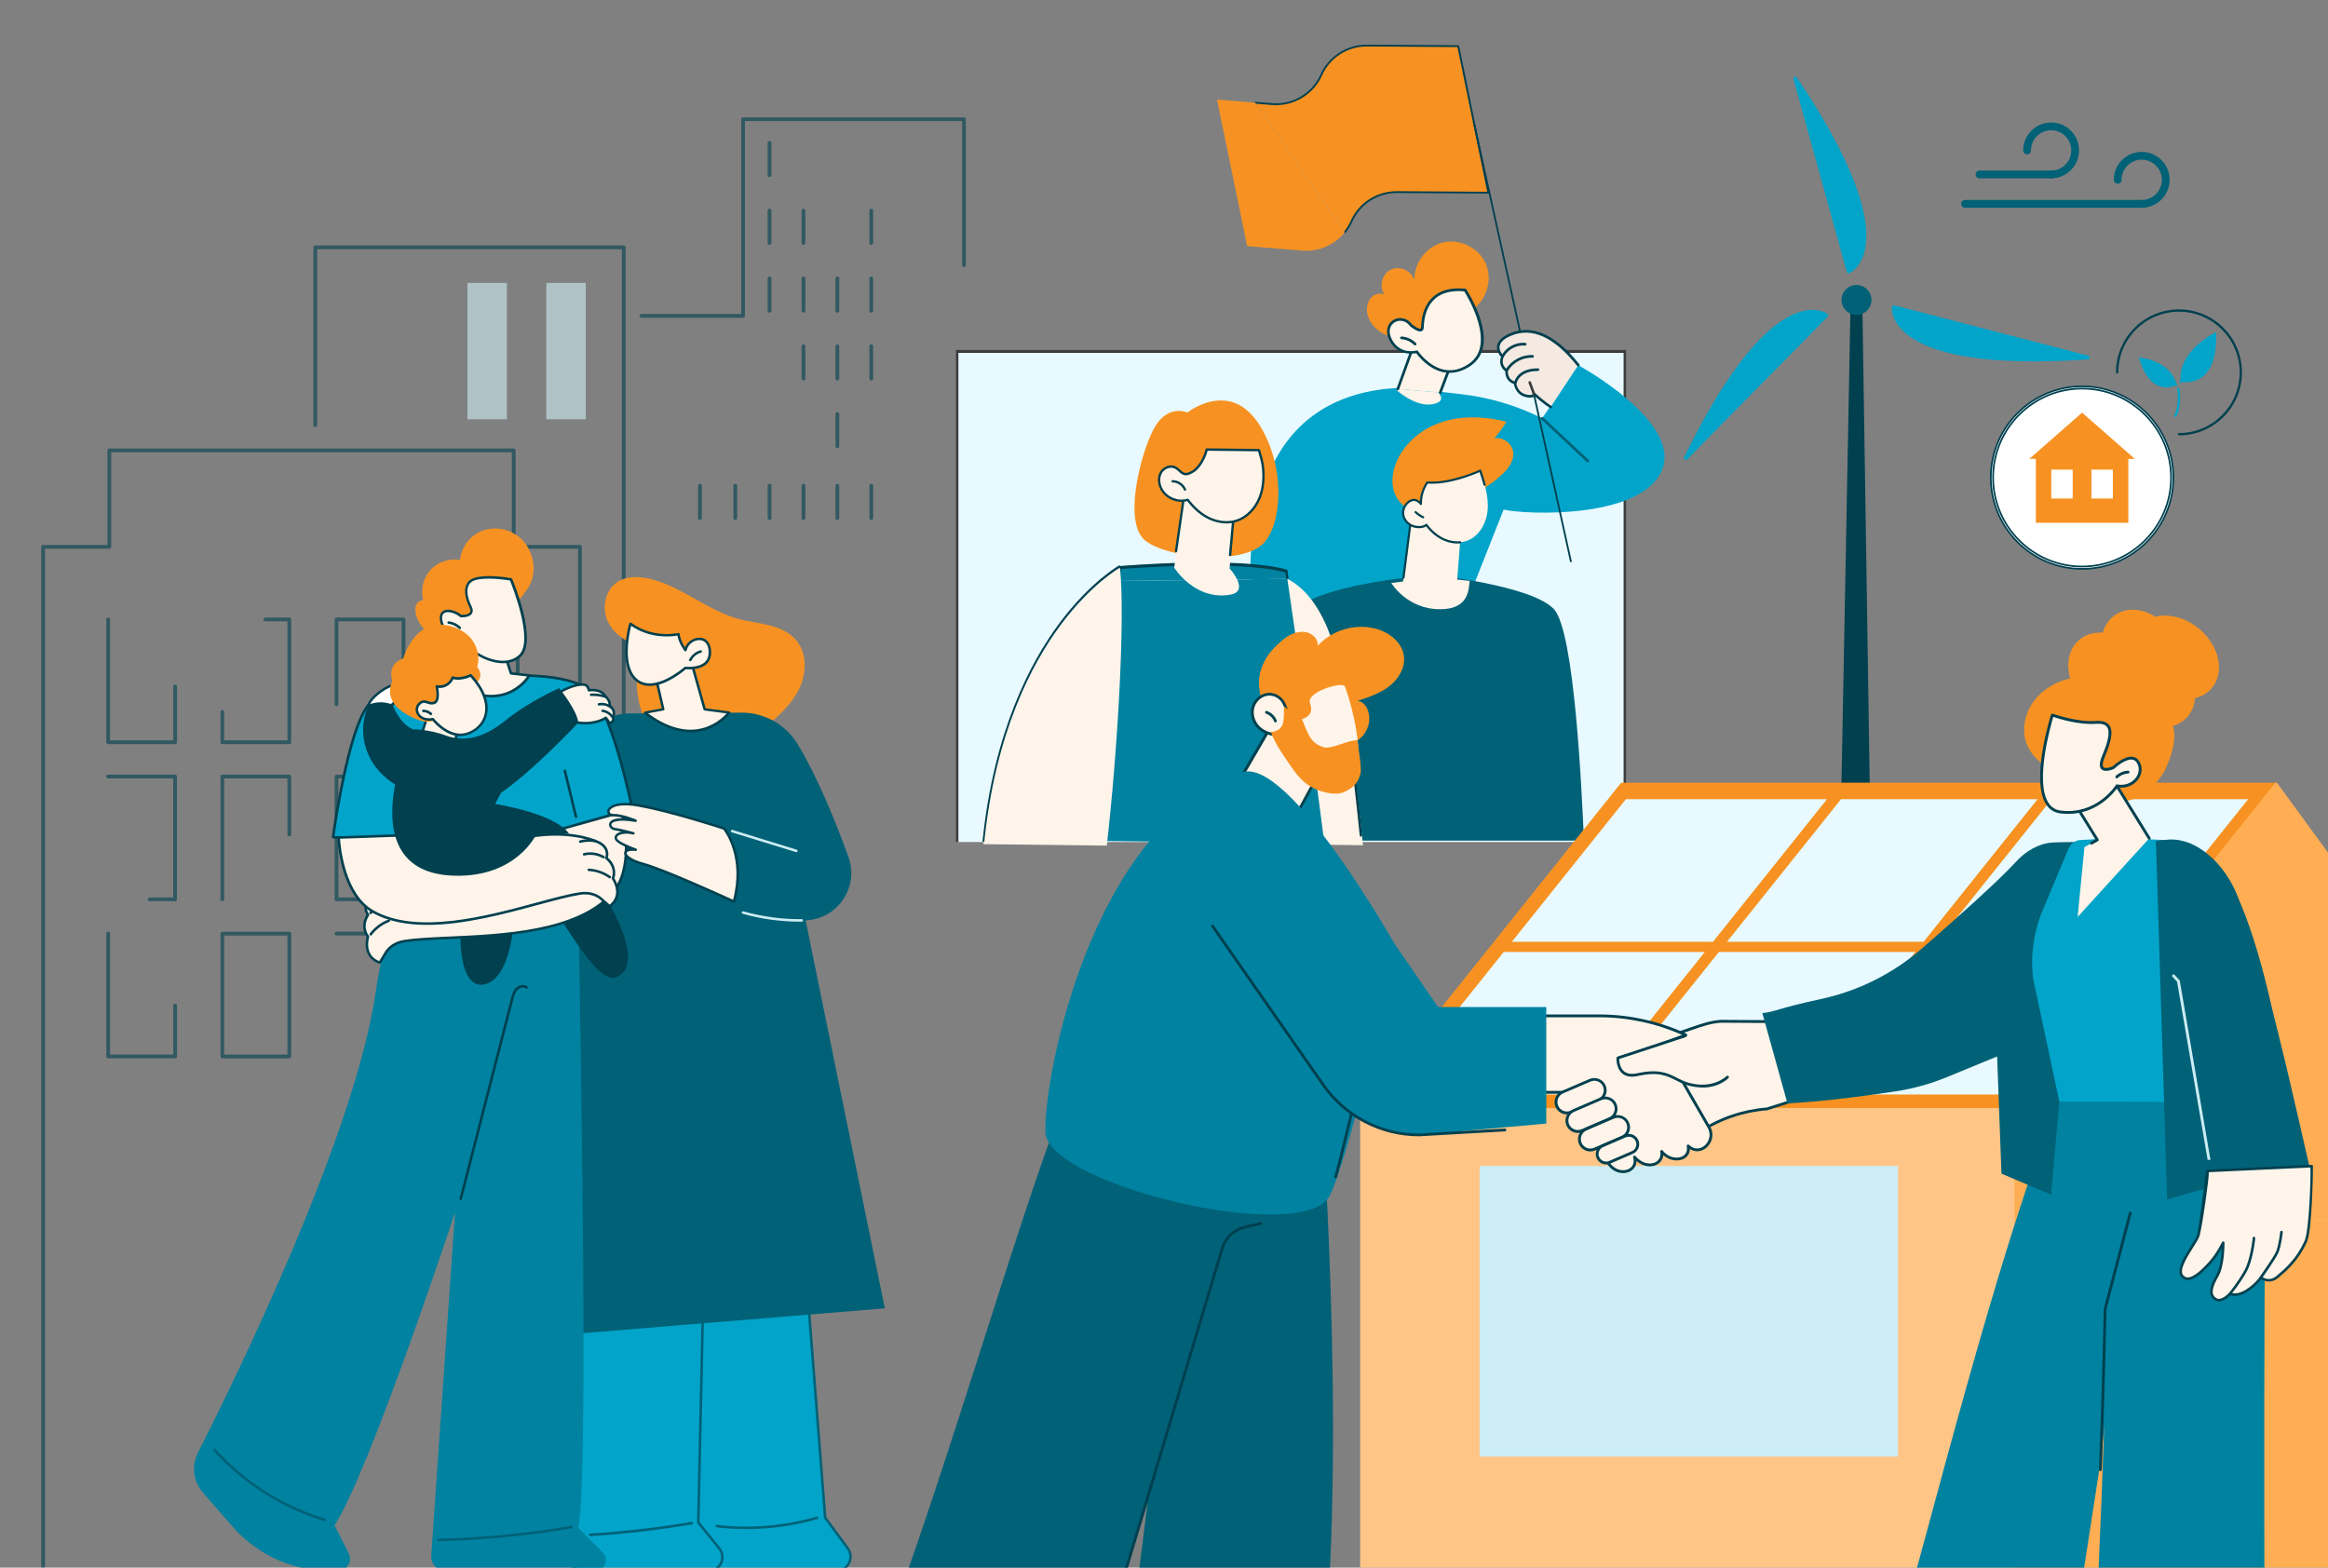 <svg xmlns="http://www.w3.org/2000/svg" xmlns:xlink="http://www.w3.org/1999/xlink" id="Livello_2" viewBox="0 0 443.52 298.69"><rect x="0" y="0" width="443.52" height="298.69" fill="#808080" stroke="none"/><defs><style>.cls-1{clip-path:url(#clippath);}.cls-2{fill:none;}.cls-2,.cls-3,.cls-4,.cls-5,.cls-6,.cls-7,.cls-8,.cls-9,.cls-10,.cls-11,.cls-12,.cls-13,.cls-14,.cls-15,.cls-16{stroke-width:0px;}.cls-17{opacity:.61;}.cls-4{fill:#3d3d3d;}.cls-5{fill:#ccedf4;}.cls-6{fill:#ffae54;}.cls-7,.cls-18{fill:#fff;}.cls-8{fill:#fff4e9;}.cls-9{fill:#f4eae2;}.cls-10{fill:#ffc586;}.cls-11{fill:#e8faff;}.cls-12{fill:#f79222;}.cls-13{fill:#00404f;}.cls-14{fill:#02a4c9;}.cls-15{fill:#006177;}.cls-16{fill:#0082a0;}.cls-18{stroke:#00404f;stroke-miterlimit:10;stroke-width:.32px;}</style><clipPath id="clippath"><rect class="cls-2" width="443.52" height="298.69"></rect></clipPath></defs><g id="Livello_1-2"><g id="MIX_SOGGETTI"><g class="cls-1"><path class="cls-13" d="m349.71,213.9c-.07-.07-.11-.17-.1-.26l2.96-156.5c0-.2.17-.35.36-.35h1.51c.2,0,.36.16.36.36l2.39,156.5c0,.1-.04.19-.1.26-.07.07-.16.11-.26.11h-6.86c-.1,0-.19-.04-.26-.11Z"></path><path class="cls-14" d="m360.45,58.49c.01-.1.07-.2.16-.26.09-.06.19-.08.3-.05l36.92,9.58c.17.04.29.21.27.39-.02.18-.16.32-.34.33-3.8.26-7.21.38-10.28.38-15.79,0-22.43-3.16-25.19-6.09-2.09-2.22-1.86-4.2-1.85-4.28Z"></path><path class="cls-14" d="m320.85,87.11c10.27-21.02,18-26.75,22.68-27.85,2.96-.7,4.57.49,4.63.54.08.06.14.16.14.26,0,.1-.03.21-.1.28l-26.76,27.18c-.07.07-.17.11-.26.11-.07,0-.15-.02-.21-.07-.15-.1-.2-.3-.12-.46Z"></path><path class="cls-14" d="m341.87,14.62c.16-.08.36-.02.45.13,13.07,19.4,14.17,28.96,12.79,33.56-.88,2.92-2.71,3.71-2.78,3.74-.05.02-.09.03-.14.03-.05,0-.11-.01-.16-.04-.09-.05-.16-.13-.19-.23l-10.16-36.76c-.05-.17.04-.35.2-.43Z"></path><path class="cls-15" d="m351.21,55.74c.38-.66.99-1.14,1.72-1.34,1.52-.42,3.09.47,3.51,1.99.42,1.52-.47,3.09-1.99,3.51-.25.07-.51.1-.76.1-1.25,0-2.4-.83-2.75-2.09-.2-.73-.11-1.5.27-2.17Z"></path><path class="cls-15" d="m408.03,39.58h-33.66c-.41,0-.74-.33-.74-.74s.33-.74.74-.74h33.66c.41,0,.74.33.74.74s-.33.74-.74.74Z"></path><path class="cls-15" d="m408.03,39.58c-.41,0-.74-.33-.74-.74s.33-.74.74-.74c2.12,0,3.84-1.72,3.84-3.84s-1.72-3.84-3.84-3.84-3.84,1.72-3.84,3.84c0,.41-.33.74-.74.74s-.74-.33-.74-.74c0-2.93,2.39-5.32,5.32-5.32s5.32,2.39,5.32,5.32-2.39,5.32-5.32,5.32Z"></path><path class="cls-15" d="m390.77,33.98h-13.64c-.41,0-.74-.33-.74-.74s.33-.74.74-.74h13.64c.41,0,.74.33.74.74s-.33.74-.74.74Z"></path><path class="cls-15" d="m390.77,33.98c-.41,0-.74-.33-.74-.74s.33-.74.74-.74c2.12,0,3.84-1.72,3.84-3.84s-1.72-3.84-3.84-3.84-3.84,1.72-3.84,3.84c0,.41-.33.74-.74.74s-.74-.33-.74-.74c0-2.93,2.39-5.32,5.32-5.32s5.32,2.39,5.32,5.32-2.39,5.32-5.32,5.32Z"></path><path class="cls-13" d="m576.08,213.89h-268.21c-.22,0-.4-.12-.4-.27s.18-.27.4-.27h268.21c.22,0,.4.12.4.27s-.18.27-.4.27Z"></path><rect class="cls-11" x="182.36" y="66.92" width="127.2" height="93.51"></rect><polygon class="cls-4" points="309.79 160.42 309.32 160.42 309.32 67.24 182.59 67.24 182.59 160.42 182.13 160.42 182.13 66.68 309.79 66.68 309.79 160.42"></polygon><path class="cls-4" d="m276.13,158.19c.38-7.06.44-13.69.34-19.41-.29-17.8-2.08-30.99-2.1-31.12-.02-.13-.13-.22-.26-.22l-26.08.79c-.09,0-.17.05-.21.13-3.07,5.44-9.56,24.07-19.06,49.83,7.29.05,38.88-.67,47.37,0Z"></path><path class="cls-4" d="m253.75,157.64c.11,0,.21-.07.24-.17l10.88-33.03c.38-1.15,1.35-2.03,2.53-2.3l1.94-.45c.14-.03.22-.17.19-.3-.03-.14-.17-.22-.3-.19l-1.94.45c-1.35.31-2.46,1.32-2.89,2.63l-10.88,33.03c-.04.13.03.28.16.32.03,0,.05.01.08.01Z"></path><path class="cls-14" d="m276.2,123.05h-35.77s-2.05-12.25-1.88-12.15c.17.1-1.63-3.72,1.88-16.74,3.52-13.02,13.19-20.06,27.22-20.28l10.64,1.21c5.4.61,10.66,2.17,15.52,4.6l6.85-10.12s19.87,10.77,15.95,20.05c-3.92,9.28-25.68,8.48-30.15,7.48l-10.26,25.94Z"></path><path class="cls-15" d="m302.5,88.09c.07,0,.13-.03.18-.08.1-.1.09-.26-.01-.36l-8.69-8.14c-.1-.1-.26-.09-.36.01-.1.1-.09.26.01.36l8.69,8.14s.11.07.17.07Z"></path><path class="cls-12" d="m256.2,44.26c.5-.62.93-1.31,1.26-2.07,1.52-3.42,4.93-5.61,8.68-5.59l17.41.11-5.74-27.92-17.41-.11c-3.75-.02-7.16,2.17-8.68,5.59-1.61,3.6-5.3,5.83-9.24,5.57l-3.33-.27,17.05,24.69Z"></path><path class="cls-13" d="m256.2,44.43c.05,0,.11-.02.14-.06.52-.64.95-1.35,1.29-2.11,1.5-3.36,4.84-5.51,8.52-5.49l17.41.11c.05,0,.1-.02.13-.06.03-.04.05-.09.04-.14l-5.74-27.92c-.02-.08-.09-.14-.17-.14l-17.41-.11c-3.82-.02-7.29,2.21-8.84,5.69-1.57,3.52-5.22,5.73-9.07,5.47l-3.33-.27c-.1-.01-.18.06-.19.16,0,.09.06.18.16.19l3.33.27c4.01.26,7.79-2.02,9.41-5.67,1.5-3.36,4.84-5.51,8.52-5.49l17.27.11,5.67,27.57-17.2-.11c-3.82-.02-7.29,2.21-8.84,5.69-.32.73-.74,1.41-1.24,2.03-.06.07-.05.18.03.24.03.02.06.04.1.04Z"></path><path class="cls-12" d="m239.15,19.57l-7.29-.6,5.74,27.92,10.62.87c3.12.2,6.08-1.14,7.98-3.5l-17.05-24.69Z"></path><path class="cls-13" d="m299.27,107.12s.03,0,.04,0c.09-.02.15-.11.13-.2l-18.5-83.71c-.02-.09-.11-.15-.2-.13-.09.02-.15.11-.13.2l18.5,83.71c.02.08.08.13.16.14Z"></path><path class="cls-9" d="m300.67,69.57c-3.61-4.53-8.16-7.92-13.01-5.79-4.03,1.77-1.41,4.15-1.41,4.15,0,0-.84,1.56.77,2.68,0,0-.21,1.91,1.59,2.34,0,0,.14,2.17,2.38,2.52,1.27.2,1.28-.41,1.28-.41,0,0,1.61,1.5,3.15,2.5l5.24-7.98Z"></path><path class="cls-13" d="m295.43,77.81c.08,0,.16-.04.21-.12.08-.12.04-.27-.08-.35-1.51-.98-3.1-2.45-3.12-2.47-.07-.07-.18-.09-.27-.05-.09.04-.15.13-.15.23,0,0,0,.04-.07.09-.09.07-.33.17-.91.08-2.02-.31-2.17-2.21-2.17-2.29,0-.11-.09-.2-.19-.23-1.57-.37-1.41-1.99-1.4-2.06.01-.09-.03-.18-.11-.24-1.4-.97-.72-2.3-.69-2.36.05-.1.03-.23-.05-.31,0,0-.89-.83-.73-1.78.12-.74.82-1.39,2.08-1.94,4.01-1.76,8.28.16,12.71,5.72.09.11.25.13.36.04.11-.09.13-.25.04-.36-4.59-5.76-9.06-7.73-13.31-5.86-1.42.63-2.22,1.41-2.37,2.33-.16.98.48,1.8.76,2.11-.17.46-.5,1.75.81,2.75-.03.74.27,2,1.63,2.41.1.57.55,2.26,2.57,2.57.61.1,1.06.03,1.33-.2.02-.02.04-.04.06-.06.51.46,1.74,1.52,2.94,2.3.04.03.09.04.14.04Z"></path><path class="cls-13" d="m286.36,68.01c.09,0,.17-.05.22-.13.77-1.36,2.41-2.2,3.97-2.04.14.01.26-.09.28-.23.01-.14-.09-.26-.23-.28-1.75-.18-3.59.76-4.46,2.29-.07.12-.03.28.09.34.04.02.08.03.12.03Z"></path><path class="cls-13" d="m287.11,70.73c.09,0,.17-.04.22-.12.95-1.56,2.81-2.55,4.64-2.46.14,0,.26-.1.26-.24,0-.14-.1-.26-.24-.26-2.01-.1-4.05.99-5.09,2.7-.07.12-.03.27.08.35.04.02.09.04.13.04Z"></path><path class="cls-13" d="m288.7,73.2c.12,0,.22-.08.25-.2.17-.74.75-1.42,1.55-1.82.67-.33,1.49-.5,2.51-.5.14,0,.25-.11.25-.25,0-.14-.11-.25-.25-.25h0c-1.1,0-2,.18-2.73.55-.94.47-1.61,1.28-1.81,2.16-.03.14.05.27.19.3.02,0,.04,0,.06,0Z"></path><path class="cls-4" d="m292.24,75.31s.06,0,.09-.02c.13-.05.2-.19.15-.32l-.81-2.19c-.05-.13-.19-.2-.32-.15-.13.05-.2.19-.15.32l.81,2.19c.04.1.13.17.24.17Z"></path><path class="cls-8" d="m274.38,74.81l-.12.31s1.35,1.56-1.67,1.93c-3.03.37-6.4-2.61-6.4-2.61l.13-.35,8.06.71Z"></path><polygon class="cls-8" points="266.32 74.1 269.44 65.46 276.51 69.17 274.38 74.81 266.32 74.1"></polygon><path class="cls-13" d="m274.38,75.07c.1,0,.2-.06.24-.16l2.13-5.65c.05-.12,0-.25-.12-.31l-7.07-3.71c-.06-.03-.14-.04-.21-.01-.07.03-.12.08-.15.15l-3.13,8.64c-.05.13.02.28.15.32.13.05.28-.02.32-.15l3.03-8.37,6.62,3.47-2.05,5.44c-.05.13.02.28.15.33.03.01.06.02.09.02Z"></path><path class="cls-12" d="m283.14,50.4c-1.26-3.06-4.88-4.95-8.12-4.23-3.24.72-5.71,3.97-5.55,7.27-.48-1.81-2.77-2.88-4.47-2.08-1.7.8-2.33,3.25-1.23,4.77-.75-.37-1.71-.17-2.34.38-.63.55-.95,1.4-1,2.23-.13,2.33,1.75,4.4,3.94,5.21,2.19.81,4.62.6,6.92.24,1.85-.29,3.71-.69,5.39-1.52,2.14-1.07,3.83-3.22,5.31-5.06,1.58-1.98,2.11-4.83,1.14-7.19Z"></path><path class="cls-8" d="m279.11,55.26s6.73,10.22.93,14.23c-5.8,4-10.11-2.48-10.11-2.48,0,0-3.18.92-4.89-2.07-1.97-3.45,1.96-5.44,3.75-3,0,0,2.16,1.83,2.2.41.04-1.42.37-7.85,8.13-7.09Z"></path><path class="cls-13" d="m275.09,70.94c-2.87-.55-4.81-3.01-5.27-3.65-.72.14-3.45.48-5-2.23-1.06-1.86-.49-3.37.54-4.05,1-.65,2.6-.61,3.61.74.61.51,1.41.97,1.67.86.08-.03.09-.19.1-.28.07-2.53.87-4.53,2.32-5.8,1.44-1.27,3.49-1.78,6.09-1.53.08,0,.14.05.19.11.28.43,6.8,10.48.86,14.57-1.3.9-2.63,1.35-3.96,1.35-.38,0-.76-.04-1.13-.11Zm-1.7-14.02c-1.34,1.18-2.08,3.06-2.14,5.44-.01.46-.22.65-.4.73-.67.3-1.87-.65-2.22-.95-.02-.01-.03-.03-.04-.04-.84-1.14-2.12-1.19-2.95-.64-.78.5-1.34,1.69-.38,3.37,1.59,2.78,4.48,1.99,4.6,1.95.11-.03.22.01.28.1.02.03,2.02,2.99,5.04,3.57,1.57.3,3.16-.09,4.71-1.16,5.23-3.61-.26-12.72-.93-13.78-2.4-.22-4.27.26-5.58,1.41Z"></path><path class="cls-13" d="m269.6,65.81c.06,0,.13-.02.18-.07.1-.1.1-.26,0-.36-.72-.75-1.73-1.21-2.77-1.26-.14,0-.26.1-.27.24,0,.14.1.26.24.27.91.05,1.8.45,2.43,1.11.05.05.12.08.18.08Z"></path><path class="cls-15" d="m301.77,160.17c-.41-9.12-1.76-39.82-5.72-44.1-4.25-4.59-23.21-6.54-23.21-6.54,0,0-19.85,1.53-25.2,6.08-4.88,4.16-9.22,34.34-10.42,44.55h64.54Z"></path><path class="cls-12" d="m286.26,90.32c1.14-1.11,2.2-2.55,2.03-4.13-.18-1.67-1.95-2.98-3.6-2.68.88-.97,1.65-2.04,2.3-3.17-4.12-1.02-8.53-1.22-12.54.16-4.01,1.38-7.54,4.49-8.77,8.55-.51,1.69-.6,3.57.12,5.17.76,1.69,2.32,2.89,3.98,3.71,2.16,1.07,4.69,1.6,7.01.95,1.57-.44,3-1.48,3.82-2.89.21-.36.38-.74.5-1.14.09-.29.06-.86.22-1.09.2-.28.84-.46,1.13-.62.43-.24.84-.49,1.25-.77.91-.61,1.76-1.3,2.54-2.06Z"></path><path class="cls-8" d="m279.99,110.68l-2.37-.26.63-8.09s-1.96-9.86-9.55-2.51l-1.4,10.98-2.23.28s2.93,5,9.3,5c5.41,0,5.44-3.65,5.62-5.4Z"></path><path class="cls-13" d="m267.39,110.26s-.02,0-.03,0c-.11-.01-.19-.12-.18-.23l1.31-10.23s.03-.09.06-.12c2.36-2.29,4.45-3.17,6.2-2.63,2.8.88,3.67,5.06,3.7,5.24.02.11-.05.22-.16.24-.11.02-.22-.05-.24-.16,0-.04-.85-4.13-3.42-4.93-1.58-.49-3.51.34-5.74,2.48l-1.3,10.16c-.01.1-.1.18-.2.18Z"></path><path class="cls-8" d="m271.77,100.04c.9,1.19,2.07,2.22,3.44,2.8,1.38.58,2.98.7,4.38.16,2.33-.91,3.67-3.49,3.84-5.99.17-2.5-.62-4.95-1.41-7.33,0,0-5.57,2.62-10.09,2.26-.87,1.3-1.24,2.68-1.21,4.11,0,0-.78-1.1-1.8-.71-1.1.42-1.79,1.7-1.55,2.85s1.3,2.07,2.48,2.21c.66.08,1.29.08,1.93-.36Z"></path><path class="cls-13" d="m270.42,100.64c-.21,0-.41-.02-.61-.04-1.29-.15-2.41-1.15-2.66-2.37-.26-1.25.5-2.64,1.68-3.09.72-.27,1.32.07,1.68.39.06-1.33.48-2.57,1.24-3.71.04-.06.11-.1.19-.09,4.41.36,9.93-2.21,9.98-2.24.05-.03.11-.03.17,0,.05.02.1.07.11.12.29.87.59,1.79.84,2.71.03.11-.04.22-.15.25-.11.03-.22-.04-.25-.15-.22-.83-.5-1.67-.76-2.47-1.06.47-5.81,2.47-9.86,2.19-.77,1.2-1.13,2.47-1.11,3.89,0,.09-.06.17-.14.2-.09.03-.18,0-.23-.08-.03-.04-.7-.96-1.56-.63-1,.38-1.64,1.56-1.43,2.62.22,1.05,1.18,1.91,2.3,2.04.69.08,1.23.05,1.79-.32.09-.06.22-.04.29.05.06.09.04.22-.05.29-.5.34-1,.43-1.46.43Z"></path><path class="cls-13" d="m277.66,103.56c-.85,0-1.71-.18-2.53-.53-1.31-.55-2.53-1.55-3.53-2.87-.07-.09-.05-.22.04-.29.09-.07.22-.05.29.04.96,1.26,2.12,2.21,3.36,2.74.93.39,1.92.56,2.87.47.12,0,.21.07.22.19.01.11-.07.21-.19.22-.18.02-.36.02-.54.02Z"></path><path class="cls-13" d="m271.13,98.76s-.06,0-.09-.02c-.55-.26-1.05-.6-1.49-1.02-.08-.08-.09-.21,0-.29.08-.08.21-.09.29,0,.41.39.87.7,1.38.94.1.05.15.17.1.28-.04.07-.11.12-.19.12Z"></path><path class="cls-8" d="m259.67,161.04c-1.42-13.96-3.84-32.74-5.83-38.81-4.48-13.64-12.53-12.96-12.53-12.96l1.26,51.57,17.1.2Z"></path><path class="cls-9" d="m259.27,159.14c-1.42-13.96-3.45-30.84-5.44-36.91l5.44,36.91Z"></path><path class="cls-13" d="m259.27,159.43c-.11,0-.2-.11-.22-.25-1.37-13.43-3.41-30.72-5.42-36.83-.05-.15,0-.32.12-.39.11-.07.24,0,.29.15,2.03,6.17,4.09,23.52,5.45,36.98.02.16-.07.31-.19.33-.01,0-.02,0-.03,0Z"></path><path class="cls-16" d="m212.93,110.7l-7.54,49.48,46.93.56c-2.45-19.54-6.23-44.42-7.06-50.45l-32.33.41Z"></path><path class="cls-16" d="m245.26,110.29c-.13-.96-.2-1.48-.2-1.48-9.14-2.58-31.69-.67-31.69-.67l-.44,2.56,32.33-.41Z"></path><path class="cls-13" d="m213.15,110.76l-.43-.13.48-2.78h.17c.23-.03,22.69-1.9,31.75.67l.14.04.23,1.68-.44.11-.18-1.29c-8.68-2.37-29.25-.81-31.32-.64l-.4,2.35Z"></path><path class="cls-8" d="m210.86,161.12c2.07-18.02,3.54-43.51,2.51-52.99,0,0-21.87,12.61-26.01,52.71l23.5.28Z"></path><path class="cls-12" d="m240.7,103.54c3.44-3.47,4.36-14.11-.56-22.27-5.63-9.33-13.94-2.66-13.94-2.66,0,0-3.94-1.89-6.61,3.52-2.48,5.02-5.53,17.35-1.49,20.79,3.96,3.37,18.34,4.92,22.61.62Z"></path><path class="cls-8" d="m225.75,93.28l-2.04,14.88s3.92,6.34,10.69,5.14c3.81-.67-.14-4.98-.14-4.98l1.02-12.73-9.53-2.31Z"></path><path class="cls-13" d="m234.35,105.95s-.01,0-.02,0c-.12-.01-.21-.12-.2-.24l.91-9.94-9.11-2.21-1.65,11.47c-.02.12-.13.21-.25.19-.12-.02-.21-.13-.19-.25l1.69-11.71c0-.06.04-.12.1-.15.05-.04.12-.05.18-.03l9.53,2.31c.11.03.18.13.17.24l-.93,10.13c-.01.12-.11.2-.22.2Z"></path><path class="cls-8" d="m239.86,85.76l-9.95-.12c-.19.78-.49,1.54-.94,2.32-.36.61-.97,1.43-1.56,1.8-.59.37-1.32.76-1.95.46-.57-.27-.94-.84-1.5-1.13-.97-.52-2.27.03-2.8,1.01-.52.98-.36,2.23.19,3.19.97,1.66,3.12,2.51,4.93,1.93,1.11,1.46,2.49,2.75,4.13,3.53,1.65.78,3.58,1.02,5.3.42,1.98-.68,3.52-2.42,4.29-4.4.77-1.98.85-4.19.55-6.3-.07-.52-.37-1.6-.7-2.71Z"></path><path class="cls-13" d="m233.58,99.73c-1.09-.01-2.21-.27-3.27-.77-1.5-.71-2.89-1.88-4.12-3.48-1.87.51-4.05-.38-5.04-2.08-.65-1.12-.73-2.42-.2-3.41.61-1.14,2.06-1.66,3.1-1.1.29.15.53.37.76.58.24.22.46.42.73.55.51.24,1.13-.07,1.73-.45.56-.35,1.15-1.15,1.49-1.72.43-.75.74-1.49.92-2.26.02-.1.12-.17.22-.17l9.95.12c.1,0,.18.07.21.16.41,1.36.64,2.29.71,2.75.34,2.42.15,4.58-.57,6.41-.85,2.17-2.5,3.87-4.43,4.53-.69.24-1.44.35-2.2.34Zm-7.3-4.73c.07,0,.13.03.17.09,1.21,1.6,2.57,2.77,4.05,3.47,1.7.8,3.57.95,5.13.41,1.8-.62,3.36-2.22,4.16-4.27.69-1.76.87-3.84.54-6.19-.06-.42-.28-1.27-.65-2.52l-9.61-.11c-.2.75-.5,1.48-.93,2.21-.38.65-1,1.48-1.64,1.87-.71.44-1.46.81-2.16.47-.32-.15-.58-.39-.83-.62-.22-.2-.43-.39-.67-.52-.82-.43-2.01,0-2.5.92-.45.84-.37,2.01.19,2.98.91,1.57,2.96,2.37,4.67,1.83.02,0,.05-.01.07-.01Z"></path><path class="cls-9" d="m223.39,91.7c1-.01,1.98.64,2.36,1.58l-2.36-1.58Z"></path><path class="cls-13" d="m225.75,93.5c-.09,0-.17-.05-.2-.14-.36-.86-1.24-1.45-2.16-1.44-.13,0-.22-.1-.22-.22,0-.12.1-.22.22-.22.02,0,.04,0,.06,0,1.07.01,2.1.71,2.51,1.72.05.11,0,.24-.12.29-.03.01-.06.02-.09.02Z"></path><path class="cls-13" d="m187.53,160.4l-.35-.06c2.14-20.96,9.13-34.16,14.61-41.54,5.94-8,11.46-11.09,11.51-11.12l.13.43c-.05.03-5.52,3.09-11.41,11.03-5.44,7.33-12.37,20.43-14.5,41.26Z"></path><g class="cls-17"><path class="cls-13" d="m8.21,299.7c.2,0,.36-.16.36-.36V104.55h12.26c.2,0,.36-.16.36-.36v-18.02h76.32v18.02c0,.2.16.36.36.36h12.26v117.55c0,.2.16.36.36.36s.36-.16.36-.36v-117.91c0-.2-.16-.36-.36-.36h-12.26v-18.02c0-.2-.16-.36-.36-.36H20.83c-.2,0-.36.16-.36.36v18.02h-12.26c-.2,0-.36.16-.36.36v195.15c0,.2.16.36.36.36Z"></path><path class="cls-13" d="m85.87,141.78h12.76c.2,0,.36-.16.36-.36v-23.4c0-.2-.16-.36-.36-.36s-.36.16-.36.36v23.04h-12.04v-8.79c0-.2-.16-.36-.36-.36s-.36.16-.36.36v9.15c0,.2.16.36.36.36Z"></path><path class="cls-13" d="m71.88,141.78h4.99c.2,0,.36-.16.36-.36v-23.4c0-.2-.16-.36-.36-.36h-12.76c-.2,0-.36.16-.36.36v16.15c0,.2.16.36.36.36s.36-.16.36-.36v-15.79h12.04v22.68h-4.63c-.2,0-.36.16-.36.36,0,.2.16.36.36.36Z"></path><path class="cls-13" d="m42.36,141.78h12.76c.2,0,.36-.16.36-.36v-23.4c0-.2-.16-.36-.36-.36h-4.57c-.2,0-.36.16-.36.36,0,.2.16.36.36.36h4.21v22.68h-12.04v-5.42c0-.2-.16-.36-.36-.36s-.36.16-.36.36v5.78c0,.2.16.36.36.36Z"></path><path class="cls-13" d="m20.61,141.78h12.76c.2,0,.36-.16.36-.36v-10.62c0-.2-.16-.36-.36-.36s-.36.16-.36.36v10.26h-12.04v-23.04c0-.2-.16-.36-.36-.36s-.36.16-.36.36v23.4c0,.2.16.36.36.36Z"></path><path class="cls-13" d="m64.11,171.71h5.71c.2,0,.36-.16.36-.36s-.16-.36-.36-.36h-5.35v-22.68h6.72c.2,0,.36-.16.36-.36,0-.2-.16-.36-.36-.36h-7.08c-.2,0-.36.16-.36.36v23.4c0,.2.16.36.36.36Z"></path><path class="cls-13" d="m42.36,171.71c.2,0,.36-.16.36-.36v-23.04h12.04v10.69c0,.2.16.36.36.36s.36-.16.36-.36v-11.05c0-.2-.16-.36-.36-.36h-12.76c-.2,0-.36.16-.36.36v23.4c0,.2.16.36.36.36Z"></path><path class="cls-13" d="m28.52,171.71h4.84c.2,0,.36-.16.36-.36v-23.4c0-.2-.16-.36-.36-.36h-12.76c-.2,0-.36.16-.36.36,0,.2.16.36.36.36h12.4v22.68h-4.48c-.2,0-.36.16-.36.36s.16.36.36.36Z"></path><path class="cls-13" d="m76.87,195.77c.2,0,.36-.16.36-.36v-17.53c0-.2-.16-.36-.36-.36h-12.76c-.2,0-.36.16-.36.36s.16.36.36.36h12.4v17.17c0,.2.16.36.36.36Z"></path><path class="cls-13" d="m42,201.29v-23.4c0-.2.16-.36.36-.36h12.76c.2,0,.36.16.36.36v23.4c0,.2-.16.36-.36.36h-12.76c-.2,0-.36-.16-.36-.36Zm12.76-23.04h-12.04s0,22.68,0,22.68h12.04s0-22.68,0-22.68Z"></path><path class="cls-13" d="m20.61,201.64h12.76c.2,0,.36-.16.36-.36v-9.66c0-.2-.16-.36-.36-.36s-.36.16-.36.36v9.3h-12.04v-23.04c0-.2-.16-.36-.36-.36s-.36.16-.36.36v23.4c0,.2.16.36.36.36Z"></path><path class="cls-13" d="m118.83,190.1c.2,0,.36-.16.36-.36V47.13c0-.2-.16-.36-.36-.36h-58.77c-.2,0-.36.16-.36.36v33.87c0,.2.16.36.36.36s.36-.16.36-.36v-33.51h58.05v142.25c0,.2.16.36.36.36Z"></path><path class="cls-13" d="m122.2,60.54h19.36c.2,0,.36-.16.36-.36V23.08h41.37v27.44c0,.2.16.36.36.36s.36-.16.36-.36v-27.8c0-.2-.16-.36-.36-.36h-42.09c-.2,0-.36.16-.36.36v37.1h-19c-.2,0-.36.16-.36.36s.16.36.36.36Z"></path><path class="cls-13" d="m146.61,33.74c.2,0,.36-.16.36-.36v-6.17c0-.2-.16-.36-.36-.36s-.36.16-.36.36v6.17c0,.2.16.36.36.36Z"></path><path class="cls-13" d="m146.61,46.66c.2,0,.36-.16.36-.36v-6.17c0-.2-.16-.36-.36-.36s-.36.16-.36.36v6.17c0,.2.16.36.36.36Z"></path><path class="cls-13" d="m146.61,59.58c.2,0,.36-.16.36-.36v-6.17c0-.2-.16-.36-.36-.36s-.36.16-.36.36v6.17c0,.2.16.36.36.36Z"></path><path class="cls-13" d="m153.07,46.66c.2,0,.36-.16.36-.36v-6.17c0-.2-.16-.36-.36-.36s-.36.16-.36.36v6.17c0,.2.16.36.36.36Z"></path><path class="cls-13" d="m153.07,59.58c.2,0,.36-.16.36-.36v-6.17c0-.2-.16-.36-.36-.36s-.36.16-.36.36v6.17c0,.2.16.36.36.36Z"></path><path class="cls-13" d="m153.07,72.5c.2,0,.36-.16.36-.36v-6.17c0-.2-.16-.36-.36-.36s-.36.16-.36.36v6.17c0,.2.16.36.36.36Z"></path><path class="cls-13" d="m159.53,59.58c.2,0,.36-.16.36-.36v-6.17c0-.2-.16-.36-.36-.36s-.36.16-.36.36v6.17c0,.2.16.36.36.36Z"></path><path class="cls-13" d="m159.53,72.5c.2,0,.36-.16.36-.36v-6.17c0-.2-.16-.36-.36-.36s-.36.16-.36.36v6.17c0,.2.16.36.36.36Z"></path><path class="cls-13" d="m159.53,85.42c.2,0,.36-.16.36-.36v-6.17c0-.2-.16-.36-.36-.36s-.36.16-.36.36v6.17c0,.2.16.36.36.36Z"></path><path class="cls-13" d="m165.99,46.66c.2,0,.36-.16.36-.36v-6.17c0-.2-.16-.36-.36-.36s-.36.16-.36.36v6.17c0,.2.16.36.36.36Z"></path><path class="cls-13" d="m165.99,59.58c.2,0,.36-.16.36-.36v-6.17c0-.2-.16-.36-.36-.36s-.36.16-.36.36v6.17c0,.2.16.36.36.36Z"></path><path class="cls-13" d="m146.61,99.07c.2,0,.36-.16.36-.36v-6.17c0-.2-.16-.36-.36-.36s-.36.16-.36.36v6.17c0,.2.16.36.36.36Z"></path><path class="cls-13" d="m133.35,99.07c.2,0,.36-.16.36-.36v-6.17c0-.2-.16-.36-.36-.36s-.36.16-.36.36v6.17c0,.2.16.36.36.36Z"></path><path class="cls-13" d="m153.07,99.07c.2,0,.36-.16.36-.36v-6.17c0-.2-.16-.36-.36-.36s-.36.16-.36.36v6.17c0,.2.16.36.36.36Z"></path><path class="cls-13" d="m140.08,99.07c.2,0,.36-.16.36-.36v-6.17c0-.2-.16-.36-.36-.36s-.36.16-.36.36v6.17c0,.2.16.36.36.36Z"></path><path class="cls-13" d="m159.53,99.07c.2,0,.36-.16.36-.36v-6.17c0-.2-.16-.36-.36-.36s-.36.16-.36.36v6.17c0,.2.16.36.36.36Z"></path><path class="cls-13" d="m165.99,99.07c.2,0,.36-.16.36-.36v-6.17c0-.2-.16-.36-.36-.36s-.36.16-.36.36v6.17c0,.2.16.36.36.36Z"></path><path class="cls-13" d="m165.99,72.5c.2,0,.36-.16.36-.36v-6.17c0-.2-.16-.36-.36-.36s-.36.16-.36.36v6.17c0,.2.16.36.36.36Z"></path><rect class="cls-5" x="104.09" y="53.89" width="7.52" height="25.99" transform="translate(215.69 133.78) rotate(-180)"></rect><rect class="cls-5" x="89.06" y="53.89" width="7.52" height="25.99" transform="translate(185.63 133.78) rotate(-180)"></rect></g><path class="cls-12" d="m117.52,110.96c1.82-1.25,4.24-1.18,6.39-.66,6.03,1.48,10.91,6.07,16.91,7.67,1.87.5,3.82.69,5.7,1.16,1.88.47,3.76,1.26,5.05,2.71,2.23,2.5,2.14,6.43.67,9.44-1.4,2.85-3.81,5.05-6.24,7.11-.47.72-1.02,1.38-1.65,1.95-2.4,2.17-5.66,3.19-8.89,3.42-3.17.23-6.51-.29-9.08-2.17-2.71-1.99-4.23-5.27-4.79-8.58-.56-3.31-.26-6.7.05-10.05-2.58-.67-4.97-2.39-5.97-4.85-1-2.46-.33-5.64,1.86-7.15Z"></path><path class="cls-14" d="m107.82,249.69v45.86c0,2.08,1.68,3.76,3.76,3.76h47.74c2.21,0,3.49-2.52,2.18-4.3l-4.3-5.84-3.32-42.49-46.06,3.01Z"></path><path class="cls-15" d="m159.33,299.55h-47.74c-2.2,0-4-1.79-4-4v-45.86c0-.13.1-.23.22-.24l46.06-3.01c.13,0,.24.09.25.22l3.32,42.42,4.26,5.78c.66.9.76,2.07.26,3.07-.5.99-1.51,1.61-2.62,1.61Zm-51.26-49.64v45.64c0,1.94,1.58,3.52,3.52,3.52h47.74c.95,0,1.77-.51,2.2-1.35s.35-1.81-.21-2.57l-4.3-5.84s-.04-.08-.05-.12l-3.31-42.25-45.6,2.98Z"></path><path class="cls-15" d="m135,299.55h-8.02c-.13,0-.24-.11-.24-.24,0-.13.11-.24.24-.24h8.02c.93,0,1.75-.52,2.15-1.35.4-.83.29-1.8-.29-2.52l-4.01-4.98s-.05-.1-.05-.16l.89-40.83c0-.13.11-.23.24-.23.13,0,.24.11.23.24l-.89,40.75,3.96,4.91c.7.87.83,2.03.35,3.03-.48,1-1.47,1.62-2.58,1.62Z"></path><path class="cls-15" d="m112.43,292.67c-.13,0-.23-.1-.24-.22,0-.13.09-.25.22-.25,6.46-.41,12.97-1.16,19.35-2.24.13-.02.25.07.28.2.02.13-.07.25-.2.28-6.4,1.09-12.92,1.84-19.4,2.25,0,0-.01,0-.02,0Z"></path><path class="cls-15" d="m142.17,291.34c-1.89,0-3.77-.11-5.63-.33-.13-.02-.22-.13-.21-.27.02-.13.14-.23.27-.21,6.33.75,12.9.2,19.02-1.57.13-.04.26.04.3.16.04.13-.04.26-.16.3-4.38,1.27-8.99,1.92-13.58,1.92Z"></path><path class="cls-15" d="m153.47,175.37l.62-.06c5.84-.61,9.55-6.55,7.54-12.07-2.47-6.79-5.95-15.36-9.7-21.5-2.28-3.74-6.37-6-10.75-5.96l-21.35.15c-4.7.03-8.57,3.7-8.86,8.38l-6.92,110.28,64.52-5.31-15.09-73.91Z"></path><path class="cls-5" d="m152.38,175.61c-3.68,0-7.35-.51-10.89-1.51-.13-.04-.2-.17-.17-.29.04-.13.17-.2.3-.17,3.62,1.02,7.36,1.52,11.12,1.49h0c.13,0,.24.11.24.24,0,.13-.1.24-.24.24-.12,0-.24,0-.36,0Z"></path><path class="cls-5" d="m151.73,162.37s-.05,0-.07-.01l-12.26-3.78c-.13-.04-.2-.17-.16-.3.04-.13.17-.2.3-.16l12.26,3.78c.13.04.2.17.16.3-.03.1-.13.17-.23.17Z"></path><path class="cls-8" d="m131.24,124.45l3.01,10.69,4.66.61s-5.79,7.88-16.01.04l3.46-.66-1.67-7.17,6.55-3.52Z"></path><path class="cls-13" d="m131.55,139.51c-2.79,0-5.75-1.18-8.8-3.52-.07-.06-.11-.15-.09-.24.02-.09.1-.16.19-.18l3.22-.61-1.61-6.93c-.02-.11.02-.21.12-.26l6.55-3.52c.06-.03.14-.04.21,0,.07.03.12.09.14.16l2.96,10.54,4.5.59c.08.01.16.07.19.14.03.08.02.17-.03.24-.09.12-2.21,2.95-6.18,3.52-.45.06-.91.1-1.37.1Zm-8.08-3.58c3.29,2.41,6.44,3.42,9.37,3.01,2.99-.42,4.92-2.26,5.6-3.01l-4.22-.56c-.09-.01-.17-.08-.2-.17l-2.93-10.4-6.13,3.29,1.63,6.99c.01.06,0,.13-.03.18-.04.05-.09.09-.16.1l-2.93.55Z"></path><path class="cls-8" d="m120.1,118.86s-2.28,7.88,1.19,10.74c3.47,2.86,9.29-2.33,9.29-2.33,0,0,4.68.58,4.67-2.94-.02-3.81-4.12-2.94-4.67-.44,0,0-1.18-1.52-1.32-3.05,0,0-4.84,1.2-9.15-1.98Z"></path><path class="cls-13" d="m123.79,130.7c-.94,0-1.85-.26-2.65-.92-3.55-2.92-1.36-10.66-1.26-10.99.02-.07.08-.13.15-.16.07-.02.16-.01.22.03,4.18,3.07,8.91,1.95,8.95,1.94.07-.02.14,0,.2.04.06.04.09.1.1.17.09.99.66,2,1,2.54.52-1.25,1.88-1.96,2.98-1.84,1.25.13,2,1.18,2.01,2.81,0,.94-.31,1.69-.92,2.24-1.26,1.12-3.4,1-3.91.95-.57.49-3.84,3.19-6.86,3.19Zm-3.55-11.45c-.38,1.51-1.72,7.76,1.2,10.16,3.27,2.69,8.92-2.28,8.98-2.33.05-.05.12-.07.19-.06.02,0,2.39.28,3.64-.83.51-.45.76-1.08.76-1.88,0-1.38-.58-2.23-1.58-2.34-1.03-.11-2.33.65-2.61,1.95-.02.09-.09.16-.18.18-.09.02-.18-.01-.24-.09-.05-.06-1.09-1.43-1.34-2.91-1.05.19-5.1.69-8.81-1.87Z"></path><path class="cls-13" d="m131.52,126s-.07,0-.11-.02c-.12-.06-.17-.2-.11-.32.42-.85,1.22-1.51,2.14-1.76.13-.03.26.04.29.17.03.13-.04.26-.17.29-.79.21-1.48.77-1.84,1.51-.04.08-.13.13-.21.13Z"></path><path class="cls-16" d="m110.17,165.74c-.27,1.02,2.37,113.48,0,125.37l4.64,4.66c1.3,1.31.38,3.54-1.47,3.54h-28.47c-1.57,0-2.82-1.33-2.71-2.9l4.53-65.42s-16.18,49.17-22.96,59.66l2.7,5.29c.79,1.54-.33,3.37-2.06,3.37h-1.52c-7.09,0-13.84-3.06-18.51-8.4l-5.67-6.49c-1.85-2.11-2.23-5.13-.96-7.63,7.14-14.08,30.12-60.92,33.93-88.19.71-5.05,2.02-10,3.84-14.77l2.36-6.18,32.33-1.91Z"></path><path class="cls-13" d="m87.77,228.63s-.04,0-.06,0c-.13-.03-.2-.16-.17-.29l9.78-38.03c.17-.64.37-1.45.91-2.02.54-.58,1.54-.88,2.23-.35.1.08.12.23.04.34-.08.1-.23.12-.34.04-.46-.35-1.19-.13-1.58.3-.45.49-.63,1.19-.79,1.82l-9.78,38.03c-.03.11-.12.18-.23.18Z"></path><path class="cls-15" d="m61.88,289.83s-.05,0-.07-.01c-8.12-2.47-15.42-7.1-21.12-13.39-.09-.1-.08-.25.02-.34.1-.09.25-.08.34.02,5.64,6.23,12.87,10.81,20.91,13.26.13.04.2.17.16.3-.03.1-.13.17-.23.17Z"></path><path class="cls-15" d="m83.61,293.63c-.13,0-.24-.1-.24-.23,0-.13.1-.24.23-.24,8.42-.19,16.91-1.02,25.21-2.44.13-.02.25.07.28.2.02.13-.07.25-.2.28-8.33,1.43-16.83,2.25-25.28,2.45h0Z"></path><path class="cls-14" d="m110.15,157.1l10.32-2.86s-3.77-18.91-8.28-22.73c-4.5-3.82-17.94-2.68-20.84-2.62-2.9.06-18.59,2.45-21.11,5.37-3.98,4.62-6.78,25.23-6.78,25.23l12.58,1.01-1.88,11.64s26.58.73,36.97-3.84l-.98-11.21Z"></path><path class="cls-13" d="m78.06,172.43c-2.36,0-3.84-.04-3.91-.04-.07,0-.13-.03-.18-.09-.04-.05-.06-.12-.05-.19l1.83-11.38-12.32-.99c-.07,0-.13-.04-.17-.09-.04-.05-.06-.12-.05-.18.11-.84,2.86-20.73,6.84-25.36,2.63-3.05,18.38-5.4,21.29-5.46.34,0,.81-.03,1.42-.06,4.65-.21,15.54-.7,19.59,2.73,4.51,3.83,8.2,22.09,8.36,22.86.02.12-.05.24-.17.28l-10.13,2.8.96,11.01c0,.1-.05.2-.14.24-7.92,3.49-25.36,3.9-33.16,3.9Zm-3.62-.51c2.83.06,26.68.42,36.43-3.76l-.96-11.04c-.01-.11.06-.22.17-.25l10.11-2.8c-.44-2.11-4.02-18.87-8.15-22.37-3.9-3.31-14.66-2.83-19.26-2.62-.61.03-1.08.05-1.43.06-3.27.07-18.59,2.57-20.93,5.29-3.65,4.24-6.36,22.5-6.69,24.86l12.32.99c.07,0,.13.04.17.09.04.05.06.12.05.19l-1.83,11.37Z"></path><path class="cls-13" d="m109.73,155.85c-.11,0-.21-.07-.23-.18l-2.13-8.77c-.03-.13.05-.26.18-.29.13-.03.26.05.29.18l2.13,8.77c.03.13-.05.26-.18.29-.02,0-.04,0-.06,0Z"></path><path class="cls-8" d="m95.43,122.4l1.91,5.9,3.49.38s-4.58,8.18-15.69.98l3.46-1.7-.77-6.59,7.6,1.03Z"></path><path class="cls-13" d="m93.55,132.87c-2.59,0-5.45-1.01-8.53-3.01-.07-.05-.11-.13-.11-.21,0-.09.06-.16.13-.2l3.31-1.63-.75-6.42c0-.07.02-.15.07-.2.05-.05.13-.08.2-.07l7.6,1.03c.09.01.17.08.2.16l1.86,5.76,3.34.37c.08,0,.15.06.19.13.04.07.04.16,0,.23-.07.12-1.66,2.91-5.26,3.8-.72.18-1.46.27-2.23.27Zm-7.92-3.18c3.74,2.34,7.11,3.17,10.03,2.45,2.7-.67,4.24-2.52,4.76-3.26l-3.1-.34c-.09-.01-.17-.07-.2-.16l-1.87-5.76-7.14-.97.73,6.28c.01.1-.04.2-.13.24l-3.08,1.51Z"></path><path class="cls-7" d="m101.39,109.05c.23-2.42-.75-4.95-2.62-6.51-1.87-1.56-4.6-2.05-6.86-1.16-2.27.89-3.95,3.16-4.04,5.6-2.05-.47-4.33.26-5.73,1.83-1.4,1.57-1.86,3.92-1.16,5.9-.49-.26-1.13.05-1.41.53-.27.48-.25,1.08-.14,1.62.56,2.71,3.18,4.6,5.88,5.19,2.78.6,5.79.06,8.18-1.48,2.27-1.46,3.11-3.54,4.62-5.62,1.41-1.93,3.03-3.33,3.27-5.89Z"></path><path class="cls-12" d="m87.59,122.52c-.78,0-1.56-.08-2.32-.25-2.58-.56-5.45-2.43-6.06-5.37-.15-.72-.1-1.32.16-1.79.24-.43.75-.76,1.26-.75-.53-1.96-.01-4.21,1.34-5.72,1.38-1.55,3.64-2.32,5.68-1.96.2-2.39,1.89-4.63,4.17-5.53,2.34-.92,5.12-.44,7.1,1.2,1.92,1.59,2.95,4.16,2.71,6.72l-.24-.02.24.02c-.2,2.07-1.26,3.4-2.39,4.81-.31.38-.62.78-.92,1.19-.4.56-.76,1.12-1.11,1.66-.96,1.5-1.87,2.92-3.57,4.02-1.8,1.16-3.91,1.76-6.03,1.76Z"></path><path class="cls-8" d="m97.34,110.39s4.85,11.53,1.75,14.53c-3.1,2.99-9.58-.12-11.25-3.55,0,0-2.29.79-3.5-2.21-1.31-3.23,1.47-3.38,3.5-1.79,0,0,2.74.16,1.82-1.71-.92-1.88-1.2-3.64-.25-4.73,1.48-1.7,7.93-.54,7.93-.54Z"></path><path class="cls-13" d="m95.84,126.37c-.42,0-.86-.04-1.31-.12-2.79-.49-5.68-2.45-6.82-4.6-.63.12-2.53.24-3.59-2.39-.71-1.76-.18-2.51.2-2.79.8-.6,2.31-.31,3.61.68.41.01,1.31-.05,1.6-.48.14-.21.11-.51-.07-.9-1.07-2.19-1.14-3.92-.21-4.99,1.55-1.79,7.89-.67,8.16-.62.08.01.15.07.18.14.2.48,4.87,11.72,1.69,14.79-.87.84-2.04,1.28-3.41,1.28Zm-8.01-5.23c.09,0,.17.05.21.13,1.02,2.09,3.84,4.03,6.56,4.51,1.25.22,3.02.22,4.31-1.03,2.78-2.69-1.25-12.91-1.75-14.14-1.85-.32-6.47-.8-7.58.48-1.01,1.16-.4,3.07.28,4.47.27.55.28,1.01.04,1.37-.51.76-1.93.7-2.09.69-.05,0-.09-.02-.13-.05-1.11-.87-2.47-1.19-3.09-.72-.47.35-.48,1.14-.04,2.23,1.11,2.75,3.12,2.1,3.2,2.07.03,0,.05-.01.08-.01Z"></path><path class="cls-13" d="m87.6,119.87c-.06,0-.12-.02-.17-.07-.53-.52-1.24-.86-1.98-.95-.13-.01-.23-.13-.21-.26.02-.13.13-.23.26-.21.85.1,1.65.48,2.26,1.08.09.09.1.24,0,.34-.05.05-.11.07-.17.07Z"></path><path class="cls-13" d="m94.94,157.61s10.86-1.62,17.77,8.97c10.1,15.47,6.8,18.81,4.66,19.63-2.7,1.04-7.05-5.57-11.11-12.02l-8.26-.44s-.18,11.92-5.28,13.68c-5.1,1.77-5.38-8.65-4.77-12.26.61-3.61,6.99-17.56,6.99-17.56Z"></path><path class="cls-8" d="m107.23,157.87l11.2-3.13s2.91,10.4-1.94,15.67c-8.79,9.56-30.64,7.52-39.42,8.9-1.48.23-2.83.97-3.6,2.25l-1.1,1.84s-3.3-.81-2.26-4.95c0,0-1.54-1.73.01-4.14,0,0-1.39-1.67.64-3.49,2.03-1.82,6.33-4.25,12.82-5.08,6.49-.83,23.65-7.87,23.65-7.87Z"></path><path class="cls-13" d="m85.59,178.92c-3.39.15-6.32.28-8.48.62-1.53.24-2.75,1-3.43,2.14l-1.1,1.84c-.06.09-.16.14-.27.11-.05-.01-1.36-.35-2.12-1.62-.56-.94-.68-2.12-.35-3.52-.31-.42-1.29-2.06-.02-4.19-.3-.48-1.05-2.04.77-3.68,1.06-.95,5.14-4.14,12.95-5.14,6.38-.82,23.42-7.78,23.59-7.85,0,0,.02,0,.03,0l11.2-3.14c.06-.02.13,0,.19.02.06.03.1.08.12.15.12.43,2.89,10.59-2,15.9-2.38,2.59-5.71,4.34-9.47,5.53-6.79,2.16-14.99,2.53-21.62,2.82Zm21.72-20.82c-.56.23-17.33,7.06-23.7,7.88-7.67.98-11.65,4.09-12.69,5.02-1.82,1.63-.67,3.09-.62,3.15.07.08.08.2.02.29-1.42,2.22-.09,3.78-.03,3.85.05.06.07.14.05.22-.33,1.31-.25,2.41.26,3.26.5.85,1.31,1.22,1.65,1.35l1.01-1.68c.76-1.26,2.1-2.11,3.77-2.37,2.18-.34,5.12-.47,8.53-.63,10.21-.45,24.19-1.08,30.75-8.2,4.3-4.68,2.34-13.63,1.95-15.2l-10.95,3.06Z"></path><path class="cls-13" d="m70.7,178.24s.09-.04.12-.08c.86-1.13,2.02-2,3.35-2.51.13-.05.19-.19.14-.31-.05-.13-.19-.19-.31-.14-1.41.54-2.65,1.46-3.56,2.67-.08.11-.06.26.05.34.07.05.15.06.22.04Z"></path><path class="cls-13" d="m70.66,174.19s.08-.04.11-.07c.84-.93,2.04-1.51,3.28-1.6.13,0,.24-.13.23-.26,0-.13-.13-.24-.26-.23-1.37.1-2.69.74-3.61,1.76-.09.1-.08.25.02.34.07.06.16.08.24.05Z"></path><path class="cls-3" d="m74.08,169.93c.1-.03.17-.13.17-.24,0-.13-.12-.24-.26-.23-1,.05-2,.32-2.89.78-.12.06-.17.21-.1.33.06.12.21.17.33.1.83-.43,1.76-.68,2.69-.72.02,0,.04,0,.06-.01Z"></path><path class="cls-8" d="m75.94,159.18l-11.41.4s.38,10.59,6.48,14.07c11.07,6.32,30.89-2.09,39.51-3.41,1.45-.22,2.94.06,4.04,1.03l1.58,1.39s2.85-1.74.64-5.3c0,0,.92-2.07-1.24-3.87,0,0,.8-1.97-1.64-3.07-2.44-1.1-7.19-2.09-13.5-.93-6.32,1.15-24.46-.32-24.46-.32Z"></path><path class="cls-13" d="m81.39,176.22c-3.87,0-7.5-.64-10.5-2.36-6.15-3.51-6.59-13.83-6.6-14.27,0-.06.02-.12.06-.17.04-.05.1-.07.17-.08l11.41-.4s.02,0,.03,0c.18.01,18.18,1.46,24.4.32,7.6-1.39,12.37.38,13.64.95,2.19.98,1.96,2.67,1.82,3.21,1.83,1.61,1.39,3.44,1.23,3.92.73,1.21.97,2.35.72,3.39-.33,1.41-1.45,2.11-1.5,2.14-.09.05-.2.04-.28-.02l-1.58-1.39c-.98-.86-2.34-1.21-3.85-.98-2.12.33-4.89,1.08-8.11,1.94-6.28,1.7-14.06,3.8-21.05,3.8Zm-16.61-16.41c.1,1.58.93,10.54,6.35,13.63,8.25,4.71,21.51,1.13,31.19-1.49,3.23-.87,6.02-1.63,8.16-1.95,1.65-.25,3.15.13,4.23,1.09l1.44,1.27c.29-.22.92-.81,1.15-1.75.22-.94-.02-1.99-.73-3.12-.04-.07-.05-.15-.02-.22.03-.08.81-1.94-1.18-3.59-.08-.07-.11-.18-.07-.27.03-.07.68-1.78-1.52-2.76-1.25-.56-5.89-2.28-13.36-.92-6.2,1.13-23.91-.27-24.51-.31l-11.15.39Z"></path><path class="cls-13" d="m116.17,167.35s-.09-.01-.14-.04c-1.15-.8-2.49-1.27-3.88-1.35-.13,0-.23-.12-.22-.25,0-.13.12-.23.25-.22,1.48.09,2.91.58,4.13,1.43.11.08.13.22.06.33-.05.07-.12.1-.2.1Z"></path><path class="cls-13" d="m115,163.56s-.08-.01-.12-.03c-1.06-.62-2.35-.81-3.55-.52-.13.03-.26-.05-.29-.18-.03-.13.05-.26.18-.29,1.31-.32,2.73-.11,3.9.57.11.07.15.21.09.33-.04.08-.12.12-.21.12Z"></path><path class="cls-13" d="m110.53,160.59c-.11,0-.2-.07-.23-.18-.03-.13.04-.26.17-.29.95-.25,1.96-.3,2.93-.13.13.02.22.15.2.28-.02.13-.15.22-.28.2-.9-.15-1.84-.11-2.73.12-.02,0-.04,0-.06,0Z"></path><polygon class="cls-8" points="81.37 136.66 80.38 139.81 86.69 141.54 87.2 138.61 81.37 136.66"></polygon><path class="cls-13" d="m86.69,141.78s-.04,0-.06,0l-6.32-1.74c-.06-.02-.12-.06-.15-.12-.03-.06-.04-.12-.02-.19l1-3.14c.02-.06.06-.11.12-.14.06-.03.12-.03.18-.01l5.83,1.94c.11.04.18.15.16.27l-.51,2.94c-.01.07-.05.12-.11.16-.04.02-.08.04-.13.04Zm-6.01-2.14l5.82,1.6.43-2.47-5.41-1.8-.85,2.67Z"></path><path class="cls-8" d="m106.26,132.73l.83-1.09s2.65-1.49,4.29-1.17c.7.13.82,1.05.82,1.05,0,0,2.24-.36,3.02,1.03,0,0,1.17.97.9,1.92,0,0,1.33.88.67,2.08,0,0,.38.87-.61,1.25l-.74-1.02s-2.21,1.56-5.88.81c-3.67-.75-3.29-4.85-3.29-4.85Z"></path><path class="cls-13" d="m116.17,138.03c-.08,0-.15-.04-.19-.1l-.61-.84c-.63.37-2.72,1.37-5.86.73-3.83-.78-3.48-5.06-3.48-5.11,0-.04.02-.09.05-.12l.83-1.09s.04-.05.07-.06c.11-.06,2.74-1.52,4.45-1.2.62.12.87.69.96,1.02.61-.06,2.3-.08,3.02,1.14.19.17,1.12,1.04.98,1.97.5.39,1.12,1.23.66,2.2.05.16.1.47-.03.79-.13.3-.38.52-.75.67-.03.01-.06.02-.09.02Zm-9.67-5.21c-.03.53-.1,3.88,3.1,4.53,3.51.71,5.67-.76,5.69-.78.11-.07.25-.05.33.06l.63.86c.16-.09.27-.2.32-.33.11-.25,0-.52,0-.52-.03-.07-.03-.15,0-.21.55-1-.54-1.74-.59-1.77-.09-.06-.13-.17-.1-.27.23-.78-.81-1.66-.82-1.66-.02-.02-.04-.04-.06-.07-.7-1.23-2.76-.91-2.78-.91-.06.01-.13,0-.18-.04-.05-.04-.09-.1-.09-.16,0,0-.11-.75-.63-.85-1.43-.27-3.74.94-4.08,1.12l-.75,1Z"></path><path class="cls-13" d="m116.72,136.9c-.08,0-.16-.04-.2-.11-.39-.6-1.04-1.02-1.74-1.12-.13-.02-.22-.14-.2-.27.02-.13.14-.22.27-.2.84.13,1.61.63,2.07,1.34.07.11.04.26-.07.33-.04.03-.09.04-.13.04Z"></path><path class="cls-13" d="m116.45,135.02c-.05,0-.11-.02-.15-.05-.6-.48-1.4-.68-2.15-.54-.13.02-.25-.06-.28-.19-.02-.13.06-.25.19-.28.89-.16,1.84.07,2.54.64.1.08.12.23.04.34-.05.06-.12.09-.19.09Z"></path><path class="cls-13" d="m115.21,132.94s-.05,0-.07-.01c-.82-.26-1.66-.37-2.52-.32-.13,0-.24-.09-.25-.22,0-.13.09-.24.22-.25.92-.05,1.82.06,2.69.35.13.04.19.18.15.3-.03.1-.13.17-.23.17Z"></path><path class="cls-7" d="m74.79,134.24s2.24-2.77,1.15-3.63c-1.1-.86-5.21,2-5.69,3.65-.49,1.65,4.55-.02,4.55-.02Z"></path><path class="cls-13" d="m71.22,135.23c-.46,0-.84-.08-1.05-.28-.13-.13-.27-.36-.15-.75.4-1.34,2.9-3.29,4.55-3.82.68-.22,1.19-.2,1.52.06.22.17.35.41.38.71.14,1.22-1.43,3.17-1.49,3.25-.03.04-.07.06-.11.08-.47.16-2.36.76-3.65.76Zm4.17-4.53c-.19,0-.42.04-.69.13-1.65.53-3.91,2.4-4.24,3.5-.06.19,0,.25.03.27.43.41,2.66-.08,4.15-.57.44-.56,1.44-2.02,1.35-2.84-.02-.17-.09-.3-.2-.39-.09-.07-.23-.11-.4-.11Zm-.6,3.54h0,0Z"></path><path class="cls-13" d="m106.53,131.12s3.46,4.23,3.64,6.57c0,0-8.04,8.67-14.74,13.4l-1.09,2.09s11.22,1.71,14.08,5.66c0,0-4.71-.17-6.22.07,0,0-3.74,8.28-15.67,7.94-11.93-.34-12.72-9.74-11.25-17.39,0,0-4.02-2.16-5.53-6.78-1.52-4.63.49-8.4.49-8.4,0,0,2.02-1.05,4.55-.02,0,0,1.19,3.51,3.85,4.69,0,0,3.05-.02,6.25,1.17,3.2,1.19,6.81.86,11.47-2.89,4.67-3.75,10.18-6.11,10.18-6.11Z"></path><path class="cls-12" d="m83.24,136.66s-.7,1.92-4.74,0c-4.04-1.92-4.87-4.46-3.75-6.9,0,0-1.2-3.14,2.07-4.3,0,0,2.06-7.41,8.1-6.35,6.04,1.06,6.71,5.96,5.97,7.91,0,0,2.1,2.38-1.44,3.9l-6.21,5.73Z"></path><path class="cls-8" d="m89.68,128.69s-1.95.96-3.44.43c0,0-.69,2.04-3.04,1.69,0,0,.66,2.76-.51,3.12-1.17.36-1.77-.89-2.84.21-1.07,1.1-.08,3.37,2.61,2.88,0,0,3.08,3.98,6.61,2.78,3.53-1.2,5.66-5.55.61-11.12Z"></path><path class="cls-13" d="m87.7,140.27c-2.7,0-4.87-2.42-5.33-2.99-1.58.24-2.55-.45-2.95-1.18-.39-.73-.29-1.57.26-2.13.73-.75,1.32-.55,1.85-.38.35.12.68.23,1.1.1.78-.24.5-2.18.34-2.84-.02-.08,0-.16.06-.22.05-.06.13-.09.21-.08,2.13.31,2.76-1.45,2.78-1.53.02-.06.06-.11.12-.14.06-.03.12-.03.18-.01,1.37.49,3.23-.41,3.25-.42.1-.05.21-.03.28.05,3.15,3.47,3.31,6.15,2.89,7.79-.45,1.73-1.76,3.09-3.6,3.71-.5.17-.98.24-1.45.24Zm-5.24-3.49c.07,0,.14.03.19.09.03.04,3.02,3.83,6.35,2.7,1.68-.57,2.88-1.81,3.29-3.38.55-2.12-.4-4.68-2.67-7.22-.49.21-1.97.77-3.24.44-.25.52-1.06,1.78-2.88,1.67.15.81.38,2.74-.74,3.08-.56.17-1,.02-1.39-.11-.5-.17-.83-.28-1.35.26-.4.41-.47,1.03-.18,1.57.32.61,1.17,1.17,2.58.91.01,0,.03,0,.04,0Z"></path><path class="cls-13" d="m82.09,136.27c-.06,0-.12-.02-.16-.07-.34-.32-.81-.51-1.28-.51h0c-.13,0-.24-.11-.24-.24,0-.13.11-.24.24-.24.6,0,1.18.23,1.61.64.1.09.1.24,0,.34-.05.05-.11.07-.17.07Z"></path><path class="cls-8" d="m137.95,157.86s4.29,5.11,1.87,13.92c0,0-12.93-5.99-17.23-7.14-3.76-1.01-4.26-2.6-2.39-2.76.27-.02.58-.02.94.03,0,0-3.5-1.21-3.79-2.09-.29-.88,1.32-1.54,3.34-1.04,0,0-2.55-.68-3.57-.81-1.24-.16-2.05-2.59,3.98-1.59,0,0-2.45-1.06-4.28-1.06s-1.4-2.97,4.94-1.82c6.35,1.14,16.19,4.38,16.19,4.38Z"></path><path class="cls-13" d="m139.82,172.01s-.07,0-.1-.02c-.13-.06-12.96-5.99-17.19-7.13-2.31-.62-3.7-1.54-3.62-2.39.02-.2.15-.64.97-.79-1.1-.45-2.54-1.16-2.75-1.79-.11-.32-.03-.63.21-.89.24-.26.61-.44,1.08-.54-.51-.12-1-.21-1.32-.26-.45-.06-.86-.36-1.01-.75-.12-.3-.07-.62.13-.87.3-.38,1.04-.75,2.79-.68-.7-.19-1.49-.35-2.18-.35-.49,0-.89-.21-1.07-.55-.15-.31-.1-.67.13-.99.28-.38,1.55-1.55,5.92-.76,6.29,1.13,16.12,4.35,16.22,4.39.04.01.08.04.11.07.04.05,4.34,5.31,1.92,14.13-.02.07-.07.12-.13.15-.03.01-.07.02-.1.02Zm-19.31-9.91c-.1,0-.2,0-.29.01-.49.04-.82.2-.84.4-.03.38.82,1.23,3.27,1.89,3.93,1.06,15.16,6.19,17.01,7.04,2.07-7.95-1.43-12.83-1.86-13.38-.88-.29-10.11-3.27-16.09-4.35-3.26-.59-4.95-.09-5.45.58-.13.17-.16.34-.09.49.09.18.33.29.64.29,1.86,0,4.28,1.04,4.38,1.08.11.05.17.17.13.29-.03.12-.15.19-.27.17-3.49-.58-4.31.06-4.48.27-.1.12-.12.25-.06.4.09.23.36.42.63.45,1.03.13,3.5.79,3.6.82.13.03.2.16.17.29-.03.13-.16.2-.29.17-1.4-.35-2.57-.1-2.95.31-.12.13-.16.27-.11.42.18.53,2.24,1.46,3.64,1.94.12.04.18.16.15.28-.03.12-.14.2-.26.18-.22-.03-.42-.04-.6-.04Z"></path><circle class="cls-18" cx="396.67" cy="90.99" r="17.17"></circle><path class="cls-18" d="m396.67,108.39c-9.59,0-17.39-7.8-17.39-17.39s7.8-17.39,17.39-17.39,17.39,7.8,17.39,17.39-7.8,17.39-17.39,17.39Zm0-34.35c-9.35,0-16.95,7.61-16.95,16.95s7.61,16.95,16.95,16.95,16.95-7.61,16.95-16.95-7.61-16.95-16.95-16.95Z"></path><polygon class="cls-12" points="406.71 87.43 396.67 78.62 386.62 87.43 387.86 87.43 387.86 99.61 405.48 99.61 405.48 87.43 406.71 87.43"></polygon><rect class="cls-7" x="390.8" y="89.48" width="4.08" height="5.5"></rect><rect class="cls-7" x="398.45" y="89.48" width="4.08" height="5.5"></rect><path class="cls-14" d="m414.45,79.44s-.07,0-.1-.03c-.11-.06-.15-.19-.09-.3.01-.02,1.02-1.96.51-5.02-.02-.12.06-.23.18-.25.12-.02.23.06.25.18.54,3.22-.51,5.22-.55,5.31-.04.07-.12.12-.19.12Z"></path><path class="cls-14" d="m422.22,63.27s-7.39,3.44-6.77,9.46c0,0,7.18,1.75,6.77-9.46Z"></path><path class="cls-14" d="m415.44,72.95c-.05,0-.11-.02-.15-.06-.09-.08-.09-.22-.01-.31,1.81-1.95,3.66-4.29,5.34-6.77.07-.1.21-.13.31-.06s.13.21.06.31c-1.7,2.5-3.56,4.85-5.38,6.82-.04.05-.1.07-.16.07Z"></path><path class="cls-14" d="m407.48,68.09s5.98.43,7.21,5.21c0,0-4.86,2.9-7.21-5.21Z"></path><path class="cls-14" d="m414.61,73.53s-.07,0-.1-.02c-1.91-.95-3.71-2.12-5.35-3.48-.09-.08-.11-.22-.03-.31.08-.09.22-.11.31-.03,1.62,1.34,3.39,2.49,5.27,3.43.11.05.15.19.1.3-.04.08-.12.12-.2.12Z"></path><path class="cls-13" d="m415.13,82.95c-.12,0-.22-.1-.22-.22s.1-.22.22-.22c6.37,0,11.56-5.18,11.56-11.56s-5.18-11.56-11.56-11.56-11.56,5.18-11.56,11.56c0,.12-.1.22-.22.22s-.22-.1-.22-.22c0-6.62,5.38-12,12-12s12,5.38,12,12-5.38,12-12,12Z"></path><polygon class="cls-12" points="259.42 211.4 384.08 211.4 433.64 149.42 308.99 149.42 259.42 211.4"></polygon><path class="cls-12" d="m259.16,211.53c-.05-.1-.04-.22.04-.31l49.57-61.98c.06-.07.14-.11.23-.11h124.65c.11,0,.22.07.27.17.05.1.04.22-.04.31l-49.57,61.98c-.06.07-.14.11-.23.11h-124.65c-.11,0-.22-.07-.27-.17Z"></path><polygon class="cls-11" points="369.14 179.44 406.58 179.44 428.31 152.27 390.87 152.27 369.14 179.44"></polygon><polygon class="cls-11" points="345.87 208.54 383.31 208.54 405.04 181.38 367.59 181.38 345.87 208.54"></polygon><polygon class="cls-11" points="329.02 179.44 366.47 179.44 388.19 152.27 350.75 152.27 329.02 179.44"></polygon><polygon class="cls-11" points="305.75 208.54 343.19 208.54 364.92 181.38 327.48 181.38 305.75 208.54"></polygon><polygon class="cls-11" points="288.03 179.44 326.35 179.44 348.07 152.27 309.76 152.27 288.03 179.44"></polygon><polygon class="cls-11" points="264.76 208.54 303.07 208.54 324.8 181.38 286.48 181.38 264.76 208.54"></polygon><path class="cls-10" d="m259.13,299.9v-88.5c0-.16.13-.3.3-.3h124.66c.16,0,.3.13.3.3v88.5c0,.16-.13.3-.3.3h-124.66c-.16,0-.3-.13-.3-.3Z"></path><rect class="cls-5" x="281.9" y="222.15" width="79.72" height="55.38" transform="translate(643.51 499.68) rotate(-180)"></rect><path class="cls-6" d="m383.79,299.9v-88.5c0-.07.02-.13.06-.18l49.56-61.98c.06-.07.15-.11.24-.11.09,0,.18.05.23.12l45.26,61.98c.04.05.06.11.06.17v88.5c0,.16-.13.3-.3.3h-94.81c-.16,0-.3-.13-.3-.3Z"></path><path class="cls-16" d="m396.02,305.42l4.07-26.32,9.05-78.3-13.54,1.03c-10.97,22.87-23.32,71.15-32.21,103.6h32.63Z"></path><path class="cls-16" d="m431.43,312.94c-.08-29.75-.1-67.77.14-76.33.48-17.3-14.79-27.03-14.79-27.03l-10.95-1.26-3.88,27.44s-1.04,44.03-2.82,77.18h32.3Z"></path><path class="cls-13" d="m400.17,280.3s0,0-.01,0c-.15,0-.26-.13-.26-.28.58-15.58.89-30.47.9-30.62,0-.02,0-.04,0-.06l4.79-18.28c.04-.14.18-.23.33-.19.14.04.23.18.19.33l-4.78,18.25c-.02.78-.33,15.36-.9,30.59,0,.14-.12.26-.27.26Z"></path><path class="cls-8" d="m322.88,216.29l1.01-.67c3.8-2.5,8.18-3.99,12.72-4.34l15.43-4.88-2.32-11.68-21.89-.13c-2.31.15-4.4,1.01-6.79,1.81l-2.75.92-6.05,9.95,10.63,9.02Z"></path><path class="cls-13" d="m322.88,216.56c-.06,0-.12-.02-.17-.06l-10.63-9.02c-.1-.09-.12-.23-.06-.34l6.05-9.95c.03-.05.08-.09.14-.12l2.75-.92c.42-.14.82-.28,1.22-.42,1.9-.66,3.69-1.28,5.64-1.41l21.91.13c.13,0,.24.09.26.22l2.32,11.68c.03.13-.05.27-.18.31l-15.43,4.88s-.04.01-.06.01c-4.48.34-8.84,1.83-12.59,4.29l-1.01.67s-.1.04-.15.04Zm-10.28-9.34l10.31,8.74.85-.56c3.82-2.51,8.25-4.02,12.81-4.38l15.17-4.8-2.23-11.23-21.67-.13c-1.85.12-3.61.73-5.48,1.38-.4.14-.81.28-1.23.42l-2.65.89-5.88,9.67Z"></path><path class="cls-15" d="m390.96,160.53c-2.64.21-5.03,1.65-6.82,3.6-3.4,3.72-11.6,11.03-17.98,16.58-5.49,4.78-12.1,8.1-19.22,9.63-8.46,1.82-8.87,2.5-11.19,2.68l4.79,17.23c2.18-.19,7.28-.3,20.64-2.32,3.37-.51,6.67-1.44,9.82-2.74l9.48-3.9.83,22.33,9.45,4.01,5.93-67.19s-4.3-.02-5.73.09Z"></path><path class="cls-14" d="m416.54,165.96l-3.32-5.84s-8.57-.65-16.94-.07c-.97.07-1.85.81-2.23,1.71l-4.9,11.71c-1.71,4.1-2.34,8.57-1.81,12.98l4.99,23.44,26.31.07-2.11-44Z"></path><path class="cls-15" d="m412.87,228.54l-2.13-68.27s8.32-2.45,14.26,8.08c5.29,9.37,8.77,28.24,8.77,28.24l-6.28,4.27.94,23.24s-15.71,4.44-15.58,4.44Z"></path><path class="cls-15" d="m420.98,222.72c-.45.45,19.22-.47,19-.47-3.13-13.44-8.12-36.96-13.71-51.53-2.23-5.83-7.8-11.49-13.72-10.69l-1.82.25,6.55,46.11,3.69,16.33Z"></path><path class="cls-5" d="m421.13,220.99l-5.84-34.09c0-.05-.03-.1-.07-.14l-.93-1.02c-.1-.11-.27-.12-.38-.02-.11.1-.12.27-.02.38l.88.96,5.82,33.95c.18-.01.36-.02.54-.03Z"></path><path class="cls-7" d="m441.11,232.53c.18-.05,2.02,0,2.02,0h-2.02Z"></path><path class="cls-12" d="m394.19,148.1s-11.27-3.06-7.96-12.24c2.43-6.74,14.21-10.77,21.31-1.47,0,0,10.9-.37,4.9,12.37,0,0-2.79,5.59-8.29,5.97-2.74.19-9.96-4.63-9.96-4.63Z"></path><ellipse class="cls-12" cx="402.06" cy="128.76" rx="7.08" ry="9.06" transform="translate(16.78 301.36) rotate(-41.89)"></ellipse><ellipse class="cls-12" cx="408.03" cy="124.68" rx="7.08" ry="9.06" transform="translate(-1.5 244.35) rotate(-33.28)"></ellipse><ellipse class="cls-12" cx="409.91" cy="130.67" rx="7.08" ry="9.06" transform="translate(45.91 360.03) rotate(-49.9)"></ellipse><ellipse class="cls-12" cx="414.46" cy="125.28" rx="7.08" ry="9.06" transform="translate(51.66 361.59) rotate(-49.9)"></ellipse><polygon class="cls-8" points="402.46 148.36 409.46 159.73 395.82 174.71 397.12 161.4 399.57 160.02 395.27 153.07 402.46 148.36"></polygon><path class="cls-13" d="m398.45,160.92c-.09,0-.19-.05-.23-.14-.07-.13-.03-.29.1-.37l.87-.49-4.15-6.71c-.08-.13-.04-.29.09-.37l7.28-4.54c.06-.04.13-.05.2-.03.07.02.13.06.17.12l6.91,11.2c.08.13.04.29-.09.37-.13.08-.29.04-.37-.09l-6.77-10.97-6.82,4.26,4.16,6.73c.04.06.05.14.03.21-.02.07-.06.13-.13.17l-1.12.63s-.09.03-.13.03Z"></path><path class="cls-8" d="m403.33,149.72s-3.62,5.87-10.76,4.98c-7.12-.89-1.57-18.48-1.57-18.48,0,0,4.6,1.67,8.28,1.4,3.69-.27,3.02,2.74,1.45,6.5-1.57,3.75,1.92,2.11,1.92,2.11,0,0,3.37-3.24,4.71-1.02,1.33,2.22-.99,5.12-4.03,4.51Z"></path><path class="cls-13" d="m394.01,155.07c-.47,0-.96-.03-1.47-.09-1.17-.15-2.1-.73-2.74-1.73-2.94-4.59.79-16.58.95-17.09.02-.07.07-.13.14-.16.07-.03.14-.04.21-.01.05.02,4.58,1.65,8.17,1.38,1.28-.09,2.12.18,2.6.83.92,1.27.07,3.76-.88,6.03-.56,1.35-.39,1.8-.23,1.95.36.35,1.37,0,1.75-.17.29-.27,2.24-2.03,3.79-1.82.55.07.98.37,1.29.89.63,1.04.56,2.3-.19,3.36-.86,1.22-2.39,1.83-3.94,1.58-.6.86-3.8,5.05-9.44,5.05Zm-2.83-18.49c-.54,1.81-3.51,12.36-.93,16.37.56.88,1.33,1.36,2.35,1.49.48.06.95.09,1.4.09,5.96,0,9.06-4.89,9.09-4.95.06-.1.17-.14.28-.12,1.4.28,2.81-.24,3.58-1.33.62-.88.68-1.91.17-2.77-.23-.38-.52-.58-.9-.63-1.16-.16-2.84,1.18-3.39,1.71-.02.02-.05.04-.07.05-.17.08-1.68.76-2.39.09-.46-.44-.43-1.27.11-2.55.84-2.01,1.71-4.45.94-5.51-.35-.49-1.05-.69-2.12-.61-3.24.24-7.08-.97-8.13-1.32Z"></path><path class="cls-13" d="m403.27,148.3c-.07,0-.14-.03-.19-.08-.1-.11-.1-.28,0-.38.63-.6,1.48-.96,2.35-1,.14-.01.27.11.28.26,0,.15-.11.27-.26.28-.74.03-1.47.34-2,.85-.05.05-.12.07-.19.07Z"></path><path class="cls-8" d="m420.51,223.1s-1.23,10.78-1.71,12.31c-.48,1.54-4.39,6.04-3.08,7.67,1.31,1.63,3.66-.74,5.15-2.31,1.63-1.73,2.69-3.99,2.69-3.99,0,0,.04,4.28-1.11,6.28-1.47,2.54-1.42,3.8-.3,4.5,1.13.7,2.71-1.05,2.71-1.05,0,0,1.25.61,3.13-.55,1.87-1.17,2.77-2.55,2.77-2.55,0,0,1.49,1.28,3.16-.13,1.67-1.41,3.81-3.25,5.39-6.78.98-2.18,1.11-14.31,1.11-14.31l-19.9.92Z"></path><path class="cls-13" d="m440.63,222.07s.02.06.02.09c.03.5-.14,12.21-1.13,14.43-1.62,3.62-3.84,5.5-5.46,6.87-1.42,1.2-2.75.6-3.26.28-.33.44-1.21,1.5-2.7,2.42-1.58.98-2.76.77-3.19.63-.41.41-1.8,1.66-2.91.97-1.32-.82-1.25-2.31.22-4.83.77-1.32.99-3.72,1.06-5.1-.47.83-1.24,2.06-2.23,3.11-1.47,1.56-3.01,2.99-4.31,2.94-.48-.02-.88-.23-1.21-.64-1-1.26.59-3.78,1.87-5.81.53-.84,1.03-1.64,1.17-2.09.37-1.2,1.71-12.15,1.71-12.17-.02-.07,0-.15.04-.21.04-.06.11-.1.19-.1l19.9-.92c.1,0,.19.05.24.14Zm-18.94,24.68c.13.27.34.45.57.6.93.58,2.39-.99,2.4-1,.07-.08.19-.11.29-.06.05.02,1.17.53,2.89-.54,1.8-1.12,2.69-2.47,2.69-2.48.04-.06.1-.1.17-.11.07-.01.14.01.2.06.05.05,1.35,1.12,2.84-.13,1.58-1.34,3.75-3.18,5.33-6.7.87-1.94,1.2-12.22,1.1-13.95l-19.36.9c.12.72-1.27,10.54-1.77,12.15-.16.51-.65,1.3-1.23,2.21-1.13,1.8-2.69,4.26-1.9,5.24.24.29.51.44.84.46,1.25.05,3.06-1.86,3.93-2.79,1.59-1.68,2.63-3.91,2.64-3.93.05-.1.16-.16.28-.14.11.02.19.12.2.24,0,.18.03,4.37-1.15,6.41-1.14,1.96-1.24,2.98-.96,3.57Z"></path><path class="cls-13" d="m429.64,235.78s.03.08.02.13c-.02.17-.39,4.15-1.65,6.41-1.25,2.24-2.96,4.32-2.97,4.34-.09.11-.24.12-.35.03-.11-.09-.12-.24-.03-.35.02-.02,1.7-2.06,2.92-4.26,1.21-2.17,1.59-6.18,1.59-6.22.01-.14.13-.24.27-.22.09,0,.16.06.2.14Z"></path><path class="cls-13" d="m434.88,234.64s.03.09.02.13c-.01.11-.29,2.7-.84,3.93-.54,1.22-3.01,4.69-3.11,4.84-.08.11-.23.14-.35.06-.11-.08-.14-.23-.06-.35.03-.04,2.54-3.58,3.07-4.75.52-1.16.8-3.75.8-3.78.01-.14.14-.23.27-.22.09,0,.16.06.2.14Z"></path><path class="cls-8" d="m285.68,193.54h19.02c5.7,0,11.33,1.25,16.49,3.65h0s-4.72,1.74-4.72,1.74l9.1,15.77c1.53,2.65-1.52,5.69-3.78,3.75-.05-.04-.1-.09-.15-.14.56,2.73-3.17,3.44-5.05,1.05.51,2.5-2.89,3.75-5.16,1.07.83,2.87-3.22,4.01-5.08,1.05-1.96-3.12-7.97-13.39-7.97-13.39h-13.02l.34-14.58Z"></path><path class="cls-13" d="m309.22,223.51c-1.09,0-2.3-.56-3.11-1.86-1.82-2.89-7.19-12.05-7.9-13.26h-12.87c-.07,0-.14-.03-.19-.08-.05-.05-.08-.12-.08-.19l.34-14.57c0-.15.12-.26.27-.26h19.02c5.7,0,11.44,1.27,16.61,3.68.1.05.16.15.15.25,0,.11-.07.2-.18.24l-4.43,1.63,8.94,15.5c.94,1.63.29,3.28-.72,4.11-.95.79-2.14.86-3.12.23-.02.85-.47,1.54-1.26,1.91-1.02.47-2.6.34-3.81-.74-.07.8-.53,1.47-1.3,1.84-1,.49-2.49.41-3.8-.73-.01.9-.5,1.66-1.36,2.05-.36.16-.78.25-1.21.25Zm-23.61-15.66h12.75c.1,0,.18.05.23.13.06.1,6.04,10.3,7.97,13.38.98,1.56,2.57,1.89,3.64,1.41.88-.4,1.24-1.23.94-2.24-.03-.12.02-.25.13-.31.11-.06.25-.03.33.06,1.25,1.46,2.77,1.65,3.74,1.18.78-.38,1.14-1.14.96-2.02-.03-.12.04-.24.15-.3.11-.05.25-.02.32.08,1.07,1.35,2.7,1.59,3.68,1.13.75-.35,1.08-1.07.9-1.96-.02-.12.03-.23.13-.29.1-.06.23-.04.32.04.05.05.09.09.14.13,1.02.87,2.1.58,2.78.02.84-.7,1.39-2.07.6-3.43l-9.1-15.77c-.04-.07-.05-.15-.02-.23.03-.07.09-.13.16-.16l4.11-1.52c-4.94-2.2-10.38-3.36-15.79-3.36h-18.75l-.33,14.04Z"></path><path class="cls-8" d="m304.57,209.64l-5.23,2.25c-1.05.45-2.27-.03-2.73-1.08h0c-.46-1.05.03-2.28,1.08-2.73l5.23-2.25c1.05-.45,2.27.03,2.73,1.08h0c.46,1.05-.03,2.28-1.08,2.73Z"></path><path class="cls-13" d="m298.52,212.33c-.91,0-1.77-.53-2.16-1.41-.25-.58-.26-1.21-.03-1.79.23-.58.68-1.04,1.25-1.29l5.23-2.25c1.19-.51,2.57.04,3.08,1.22.25.58.26,1.21.03,1.79-.23.58-.68,1.04-1.25,1.29h0l-5.23,2.25c-.3.13-.62.19-.92.19Zm5.22-6.41c-.24,0-.48.05-.71.15l-5.23,2.25c-.44.19-.79.54-.96.99-.18.45-.17.94.02,1.38.4.91,1.46,1.34,2.37.94l5.23-2.25c.44-.19.79-.54.96-.99.18-.45.17-.94-.02-1.38-.29-.68-.96-1.09-1.66-1.09Zm.82,3.71h0,0Z"></path><path class="cls-8" d="m306.65,213.17l-5.23,2.25c-1.05.45-2.27-.03-2.73-1.08h0c-.46-1.05.03-2.28,1.08-2.73l5.23-2.25c1.05-.45,2.27.03,2.73,1.08h0c.46,1.05-.03,2.28-1.08,2.73Z"></path><path class="cls-13" d="m300.6,215.86c-.91,0-1.77-.53-2.16-1.41-.25-.58-.26-1.21-.03-1.79.23-.58.68-1.04,1.25-1.29l5.23-2.25c1.19-.51,2.57.04,3.08,1.22.25.58.26,1.21.03,1.79-.23.58-.68,1.04-1.25,1.29l-5.23,2.25c-.3.13-.62.19-.92.19Zm5.22-6.41c-.24,0-.48.05-.71.15l-5.23,2.25c-.44.19-.79.54-.96.99s-.17.94.02,1.38c.4.91,1.46,1.34,2.37.94l5.23-2.25h0c.44-.19.79-.54.96-.99.18-.45.17-.94-.02-1.38-.29-.68-.96-1.09-1.66-1.09Z"></path><path class="cls-8" d="m309.03,216.7l-5.23,2.25c-1.05.45-2.27-.03-2.73-1.08h0c-.46-1.05.03-2.28,1.08-2.73l5.23-2.25c1.05-.45,2.27.03,2.73,1.08h0c.46,1.05-.03,2.28-1.08,2.73Z"></path><path class="cls-13" d="m302.98,219.39c-.91,0-1.77-.53-2.16-1.41-.25-.58-.26-1.21-.03-1.79.23-.58.68-1.04,1.25-1.29l5.23-2.25c1.19-.51,2.57.04,3.08,1.22.25.58.26,1.21.03,1.79-.23.58-.68,1.04-1.25,1.29h0l-5.23,2.25c-.3.13-.62.19-.92.19Zm5.22-6.41c-.24,0-.48.05-.71.15l-5.23,2.25c-.44.19-.79.54-.96.99-.18.45-.17.94.02,1.38.39.91,1.46,1.34,2.37.94l5.23-2.25c.44-.19.79-.54.96-.99.18-.45.17-.94-.02-1.38-.29-.68-.96-1.09-1.66-1.09Zm.82,3.71h0,0Z"></path><path class="cls-8" d="m310.99,219.59l-4.31,1.86c-.87.37-1.87-.03-2.25-.89h0c-.38-.87.02-1.88.89-2.25l4.31-1.86c.87-.37,1.87.03,2.25.89h0c.38.87-.02,1.88-.89,2.25Z"></path><path class="cls-13" d="m306,221.86c-.77,0-1.5-.45-1.82-1.19-.21-.49-.22-1.02-.02-1.52.2-.49.57-.88,1.06-1.09l4.31-1.86c1-.43,2.17.03,2.6,1.03.21.49.22,1.02.02,1.52-.2.49-.57.88-1.06,1.09h0l-4.31,1.86c-.25.11-.52.16-.78.16Zm4.3-5.28c-.19,0-.38.04-.57.12l-4.31,1.86c-.35.15-.63.43-.77.79-.14.36-.14.75.02,1.1.32.73,1.17,1.07,1.9.75l4.31-1.86c.35-.15.63-.43.77-.79.14-.36.14-.75-.02-1.1-.24-.54-.77-.87-1.33-.87Zm.68,3.01h0,0Z"></path><path class="cls-8" d="m320.33,197.51l-12.11,4.06s-.25,4.06,3.75,3.18c5.63-1.25,6.77,1.02,9.75,1.82,4.85,1.3,7.4-1.35,7.4-1.35l-8.79-7.71Z"></path><path class="cls-13" d="m324.34,207.2c-.8,0-1.7-.11-2.68-.37-.9-.24-1.64-.61-2.35-.98-1.74-.88-3.38-1.71-7.27-.84-1.27.28-2.28.12-2.99-.49-1.19-1.02-1.09-2.88-1.09-2.96,0-.11.08-.2.18-.24l12.81-4.21c.14-.05.29.03.34.17.05.14-.03.29-.17.34l-12.63,4.15c0,.45.11,1.67.9,2.34.58.49,1.43.62,2.52.38,4.07-.9,5.88,0,7.62.89.72.36,1.41.71,2.25.94,4.64,1.25,7.11-1.26,7.14-1.28.1-.11.27-.11.38,0,.11.1.11.27,0,.38-.09.09-1.78,1.8-4.98,1.8Z"></path><path class="cls-15" d="m212.1,307.16l6.58-21c-.32,2.01-2.2,17.85-2.76,21h36.97c3.19-45.27-1.78-105.73-1.78-105.73l-46.19,4.01c-6.27,11.12-21.85,66.33-34.78,101.71h41.97Z"></path><path class="cls-13" d="m212.1,307.43s-.06,0-.09-.01c-.14-.05-.22-.2-.17-.34l20.81-69.48c.66-2.01,2.36-3.56,4.43-4.04l3.04-.7c.15-.03.29.06.32.2.03.14-.06.29-.2.32l-3.04.7c-1.89.43-3.43,1.85-4.04,3.68l-20.81,69.48c-.04.11-.14.18-.25.18Z"></path><path class="cls-8" d="m243.34,136.31l-8.51,14.61c3.81,1.71,9.06,4.59,10.76,6.88l7.16-13.13c-.16-.93-5.54-12.91-9.41-8.36Z"></path><path class="cls-13" d="m245.59,158.06c-.08,0-.16-.04-.22-.11-1.65-2.22-6.77-5.04-10.66-6.79-.07-.03-.12-.09-.15-.16-.02-.07-.01-.15.02-.22l8.51-14.61s.02-.03.03-.04c.82-.97,1.77-1.31,2.83-1.03,3.48.94,6.93,8.81,7.05,9.51.01.06,0,.12-.03.18l-7.16,13.13c-.04.08-.13.13-.22.14,0,0-.01,0-.02,0Zm-10.38-7.27c3.73,1.7,8.46,4.33,10.34,6.52l6.92-12.68c-.31-1.04-3.55-8.16-6.64-9-.84-.23-1.58.05-2.26.84l-8.35,14.33Z"></path><path class="cls-12" d="m244.34,121.96c1.36-1.15,2.6-1.62,4.02-1.57,1.42.04,2.86,1.26,2.67,2.67,2.72-3.02,7.2-4.33,11.12-3.26,2.53.69,4.96,2.58,5.31,5.18.3,2.21-1,4.38-2.75,5.75-1.75,1.37-3.92,2.09-6.03,2.79,1.61.31,2.34,2.21,2.17,3.84-.14,1.41-.91,2.87-2.29,3.76-2.8,1.8-7.02,2.46-10.28,1.81-2.76-.55-7.07-3.97-7.54-7.12-.54-3.59-1.59-5.57-.2-9.05.83-2.08,2.29-3.51,3.8-4.79Z"></path><path class="cls-13" d="m243.31,137.94c-.13,0-.25-.1-.27-.23-.05-.36-.26-.72-.58-.96-.32-.25-.72-.36-1.08-.32-.15.02-.28-.08-.3-.23-.02-.15.08-.28.23-.3.5-.07,1.04.09,1.48.42.44.34.72.82.79,1.32.02.15-.09.28-.23.3-.01,0-.02,0-.03,0Z"></path><path class="cls-8" d="m244.29,138.26c.39-.97.95-1.08,1.15-2.11-.24-.66-.77-2.25-1.25-2.8-.7-.81-1.79-1.24-2.86-1.05-1.27.23-2.32,1.29-2.62,2.54-.31,1.25.09,2.63.96,3.58.86.95,2.15,1.49,3.43,1.52"></path><path class="cls-13" d="m244.82,135.26l-.07-.18c-.2-.57-.39-1.1-.78-1.55-.56-.64-1.35-1-2.14-1-.16,0-.31.01-.47.04-1.13.21-2.12,1.17-2.41,2.34-.28,1.14.06,2.42.89,3.34.78.86,1.99,1.4,3.24,1.44l-.21.53c-1.34-.09-2.58-.67-3.43-1.6-.95-1.05-1.34-2.52-1.02-3.82.34-1.39,1.48-2.49,2.84-2.74,1.13-.21,2.32.23,3.11,1.14.45.52.67,1.13.88,1.72l.09.25s.02.09.01.14l-.54-.03Z"></path><path class="cls-8" d="m256.23,130.79c-.38-1.03-7.48,1.04-6.65,3.22.98,2.56-1.63,2.93-1.55,3.08,1.21,2.54.77,6.55,3.45,7.41,1.53.49,5.78-1.32,7.29-1.87-.03-.67-.1-1.35-.17-2.01-.35-2.99-1.32-6.99-2.36-9.82Z"></path><path class="cls-12" d="m252.15,142.37c-2.68-.86-2.92-2.74-4.13-5.28-.07-.15-.13-.31-.2-.46-.07.11-3.09-1.79-3.21-2.13,0,.83.07,2.79-.32,3.76-.28.69-1.34,1.2-2.16,1.2.67,2.15,2.69,4.9,3.95,6.76,1.02,1.49,2.24,2.89,3.82,3.77,1.57.88,4.42,1.66,6.08.95,1.73-.74,2.74-1.71,3.21-3.53.3-1.16-.5-5.17-.56-6.38-1.96-.04-4.95,1.82-6.48,1.33Z"></path><path class="cls-13" d="m243,137.64c-.11,0-.21-.06-.25-.17-.27-.69-.85-1.25-1.55-1.5-.14-.05-.21-.21-.16-.34.05-.14.2-.21.34-.16.83.31,1.53.98,1.86,1.8.06.14-.01.29-.15.35-.03.01-.07.02-.1.02Z"></path><path class="cls-16" d="m253.39,227.72c4.53-9.82,12.55-47.42,12.55-47.42,0,0-20.45-36.4-29.4-33.12-28.9,10.6-37.68,58.27-37.38,68.52.3,10.11,49.69,21.83,54.23,12.01Z"></path><path class="cls-13" d="m254.46,224.5s-.05,0-.07,0c-.14-.04-.23-.19-.19-.33.95-3.46,2.17-8.56,2.98-11.92.26-1.09.48-2,.64-2.64.04-.14.18-.23.32-.2.14.04.23.18.2.32-.16.64-.38,1.56-.64,2.64-.81,3.37-2.03,8.47-2.98,11.94-.03.12-.14.2-.26.2Z"></path><path class="cls-16" d="m252.7,160.94l21.27,30.93h20.62v22.21l-24.25,2.16c-7.27,0-14.07-3.55-18.22-9.51l-24.41-35.01,25-10.78Z"></path><path class="cls-13" d="m270.36,216.5c-7.36,0-14.26-3.6-18.46-9.62l-21.12-30.29c-.08-.12-.05-.29.07-.37.12-.08.29-.05.37.07l21.12,30.29c4.1,5.88,10.83,9.39,18,9.39l16.36-.94c.15,0,.27.1.28.25,0,.15-.1.27-.25.28l-16.37.94h0Z"></path></g></g></g></svg>